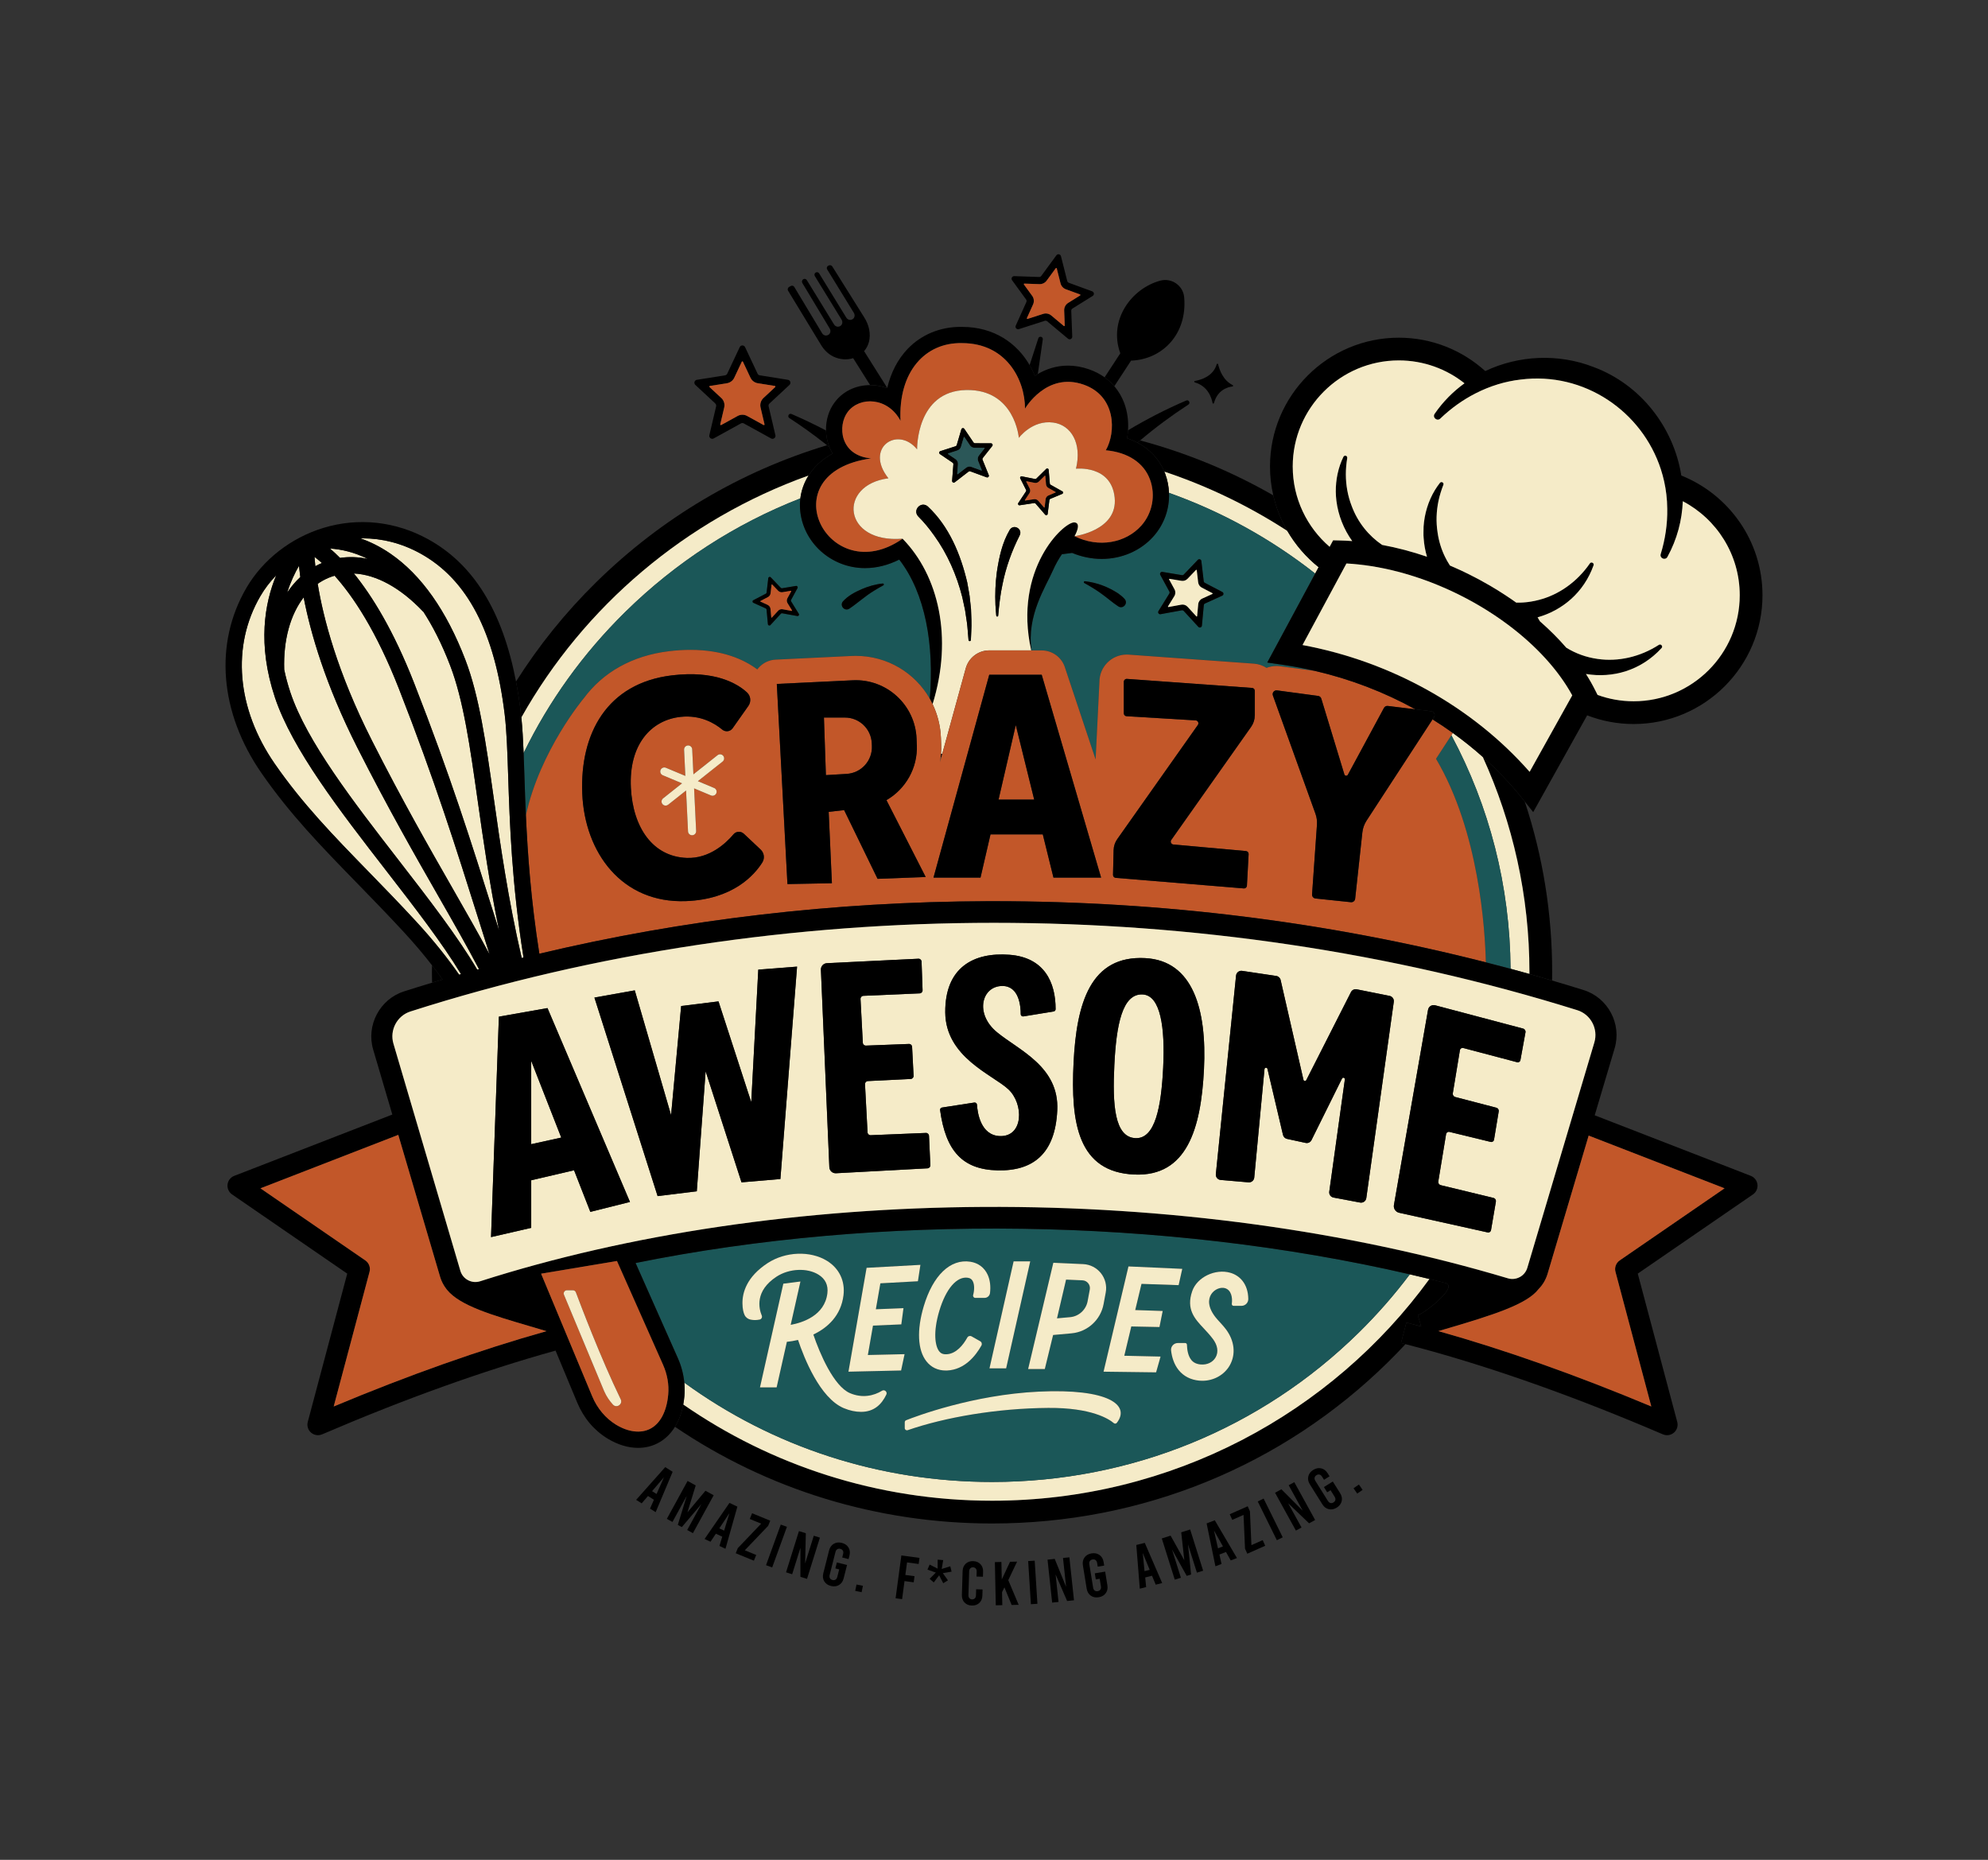 <?xml version="1.0" encoding="UTF-8"?>
<svg id="Layer_1" data-name="Layer 1" xmlns="http://www.w3.org/2000/svg" viewBox="0 0 1223.92 1145">
  <rect x="0" y="0" width="1223.92" height="1145" fill="#333333" stroke="none"/>
  <defs>
    <style>
      .cls-1 {
        fill: #f5ebc8;
      }

      .cls-2 {
        fill: #2b5758;
      }

      .cls-3 {
        fill: none;
      }

      .cls-4 {
        fill: #1b5758;
      }

      .cls-5 {
        fill: #c25729;
      }
    </style>
  </defs>
  <polygon class="cls-3" points="445.81 942.32 449.07 931.55 442.85 940.93 445.81 942.32"/>
  <polygon class="cls-3" points="704.64 967.26 707.81 966.47 703.53 956.06 704.64 967.26"/>
  <polygon class="cls-3" points="404.21 919.76 408.76 909.47 401.44 918.01 404.21 919.76"/>
  <polygon class="cls-3" points="874.99 816.62 874.99 816.62 874.98 816.62 874.99 816.62"/>
  <polygon class="cls-3" points="749.86 953.22 752.91 952.05 747.39 942.24 749.86 953.22"/>
  <path d="M865.86,814.21l9.13,2.41s0,0,0,0l-2.11-6.91c4.05-1.24,25.47-17.7,16.95-19.88-3.25-.83-6.52-1.64-9.79-2.44-60.06,82.59-158.38,136.53-269.28,136.53-70.71,0-136.3-21.94-190.13-59.24-.98,5.25-2.7,9.86-5.08,13.72,57.01,38.69,124.48,59.52,195.21,59.52,92.09,0,178.67-35.28,243.8-99.35,3.67-3.61,7.24-7.3,10.73-11.05l-2.75-.73,3.32-12.57Z"/>
  <path d="M320.98,441.71c38.46-68.44,101.24-121.88,176.81-148.97,3.23-5.11,8.07-9.84,14.85-13.54-.66-1.05-1.25-2.16-1.76-3.32-.09-.2-.16-.41-.25-.62-.49-.39-.98-.77-1.47-1.16-53.13,16.04-101.8,44.7-142.22,84.45-18.9,18.59-35.35,39.02-49.26,61.05,1.18,6.14,2.17,12.57,2.97,19.3.11.91.21,1.85.31,2.81Z"/>
  <path d="M265.97,594.28c-.02,1.43-.05,2.85-.05,4.28,0,2.14.04,4.28.08,6.41,2.16-.65,4.32-1.31,6.49-1.95-2-2.8-4.17-5.72-6.52-8.75Z"/>
  <path d="M912.87,466c18.45,40.51,28.73,85.38,28.73,132.56,0,.35-.01.7-.01,1.05,4.66,1.31,9.31,2.65,13.95,4.02.02-1.69.06-3.38.06-5.07,0-36.07-5.68-71.29-16.86-105.06l-1.33-1.67c-7.39-9.25-15.62-17.88-24.54-25.83Z"/>
  <path d="M716.83,290.36c26.96,9,52.36,21.34,75.71,36.5-3.91-6.75-6.86-14.12-8.66-21.92-25.72-14.74-53.22-26.09-81.93-33.79-.55.46-1.1.92-1.64,1.39,7.6,4.02,13.3,10.1,16.51,17.82Z"/>
  <path d="M409.56,903.23l-17.92,20.15,3.41,2.15,3.88-4.52,3.66,2.31-2.4,5.45,3.47,2.19,10.46-24.85-4.56-2.88ZM404.21,919.76l-2.76-1.74,7.32-8.55-4.56,10.29Z"/>
  <polygon points="434.32 917.78 423.22 931.07 428.32 914.49 423.32 911.75 410.54 935.08 414 936.98 422.77 920.99 417.3 938.79 419.77 940.14 431.83 925.95 423.07 941.95 426.6 943.88 439.38 920.55 434.32 917.78"/>
  <path d="M449.09,925.26l-15.31,22.2,3.65,1.71,3.3-4.96,3.92,1.84-1.72,5.7,3.71,1.75,7.33-25.95-4.88-2.3ZM445.81,942.32l-2.96-1.39,6.22-9.38-3.26,10.77Z"/>
  <polygon points="472.92 939.38 474.21 936.21 463.03 931.63 461.59 935.15 468.62 938.03 454.24 953.09 452.95 956.25 464.13 960.83 465.57 957.31 458.54 954.43 472.92 939.38"/>
  <rect x="464.74" y="949.8" width="26.6" height="4.03" transform="translate(-579.74 1076.57) rotate(-70.06)"/>
  <polygon points="495.68 962.51 496.11 943.93 491.87 942.61 483.93 968 487.7 969.18 492.78 952.93 492.78 970.76 496.84 972.03 504.78 946.64 501.01 945.46 495.68 962.51"/>
  <path d="M518.26,949.86c-1.87-.47-3.52-.28-4.96.57-1.44.85-2.4,2.21-2.87,4.08l-3.56,14.07c-.47,1.87-.27,3.52.59,4.95.87,1.43,2.23,2.39,4.1,2.86,1.87.47,3.52.28,4.96-.57,1.44-.85,2.4-2.21,2.87-4.08l2.09-8.25-6.26-1.58-.93,3.68,2.36.6-1.15,4.57c-.2.81-.57,1.38-1.1,1.72s-1.16.41-1.9.23c-.74-.19-1.26-.55-1.56-1.1-.31-.55-.36-1.23-.15-2.04l3.56-14.07c.2-.81.57-1.38,1.1-1.72.53-.34,1.16-.41,1.9-.23.74.19,1.26.55,1.56,1.1.31.55.36,1.23.15,2.04l-.55,2.17,3.91.99.55-2.17c.47-1.87.27-3.52-.59-4.95-.87-1.43-2.23-2.39-4.1-2.86Z"/>
  <rect x="526.91" y="975.92" width="3.99" height="4.03" transform="translate(-535.93 1297.65) rotate(-78.31)"/>
  <polygon points="551.38 983.96 555.38 984.5 556.87 973.39 562.52 974.15 563.03 970.38 557.38 969.62 558.42 961.9 565.57 962.86 566.08 959.1 554.93 957.6 551.38 983.96"/>
  <polygon points="585.05 964.27 579.76 965.93 580.67 960.48 577.27 960.19 577.26 965.72 572.33 963.22 571 966.35 576.15 968.15 572.32 971.99 574.88 974.22 578.18 969.84 580.71 974.7 583.61 972.92 580.46 968.51 585.84 967.58 585.05 964.27"/>
  <path d="M599.14,961.1c-1.87-.06-3.41.48-4.61,1.61-1.2,1.13-1.83,2.63-1.89,4.5l-.45,14.74c-.06,1.87.48,3.41,1.61,4.61,1.13,1.2,2.63,1.83,4.5,1.89s3.41-.48,4.61-1.61,1.83-2.63,1.89-4.5l.12-3.8-3.95-.12-.12,3.8c-.02.76-.26,1.36-.7,1.8s-1.01.65-1.69.63c-.68-.02-1.23-.27-1.65-.74-.42-.47-.61-1.08-.59-1.84l.45-14.74c.02-.76.26-1.36.7-1.8.44-.44,1.01-.65,1.69-.63.68.02,1.23.27,1.65.74.42.47.61,1.08.59,1.84l-.1,3.11,3.95.12.1-3.11c.06-1.87-.48-3.41-1.61-4.61s-2.63-1.83-4.5-1.89Z"/>
  <polygon points="626.17 961.41 621.84 961.5 616.75 972.4 616.52 961.61 612.5 961.7 613.05 988.29 617.08 988.21 616.91 980.19 618.37 977.24 622.82 988.09 627.15 988 620.75 972.81 626.17 961.41"/>
  <rect x="633.9" y="960.86" width="4.03" height="26.6" transform="translate(-60.31 42.15) rotate(-3.62)"/>
  <polygon points="654.44 959.17 656.35 976.93 649.34 959.72 644.92 960.19 647.76 986.64 651.69 986.22 649.88 969.29 656.98 985.65 661.21 985.2 658.37 958.75 654.44 959.17"/>
  <path d="M680.4,967.56l-6.38,1.04.61,3.75,2.4-.39.76,4.65c.13.83.03,1.5-.33,2.02s-.9.84-1.65.96-1.38,0-1.87-.39c-.5-.38-.81-.98-.95-1.81l-2.33-14.33c-.13-.83-.03-1.5.33-2.02.35-.52.9-.84,1.65-.96s1.37,0,1.87.39c.5.38.81.98.95,1.81l.36,2.21,3.98-.65-.36-2.21c-.31-1.9-1.15-3.34-2.51-4.31-1.37-.97-3-1.3-4.9-.99s-3.34,1.14-4.33,2.5c-.99,1.35-1.32,2.98-1.01,4.88l2.33,14.33c.31,1.9,1.15,3.34,2.51,4.31,1.36.97,3,1.3,4.9.99s3.34-1.14,4.33-2.5c.99-1.35,1.32-2.98,1.01-4.88l-1.37-8.4Z"/>
  <path d="M699.57,951.17l2.15,26.88,3.91-.97-.58-5.93,4.2-1.05,2.27,5.5,3.98-.99-10.71-24.75-5.24,1.3ZM704.64,967.26l-1.11-11.2,4.28,10.41-3.17.79Z"/>
  <polygon points="727.22 943.36 729.13 960.56 720.69 945.41 715.26 947.13 723.25 972.5 727.02 971.31 721.54 953.91 730.61 970.18 733.29 969.33 731.4 950.81 736.88 968.2 740.72 966.99 732.73 941.62 727.22 943.36"/>
  <path d="M742.86,937.87l5.42,26.41,3.76-1.44-1.3-5.81,4.04-1.55,2.93,5.19,3.83-1.47-13.65-23.25-5.04,1.93ZM749.86,953.22l-2.47-10.98,5.52,9.81-3.05,1.17Z"/>
  <polygon points="770.44 951.25 769.53 930.45 768.15 927.33 757.1 932.23 758.64 935.7 765.59 932.62 766.5 953.42 767.89 956.54 778.93 951.64 777.39 948.17 770.44 951.25"/>
  <rect x="780.03" y="922.07" width="4.03" height="26.6" transform="translate(-333.07 442.39) rotate(-26.25)"/>
  <polygon points="793.38 914.38 802 930.03 788.89 916.86 784.99 919 797.83 942.3 801.29 940.4 793.07 925.48 805.95 937.83 809.67 935.78 796.84 912.48 793.38 914.38"/>
  <path d="M820.55,912.07l-5.48,3.43,2.02,3.22,2.06-1.29,2.5,3.99c.44.71.6,1.37.48,1.99-.12.62-.51,1.12-1.15,1.53-.64.4-1.27.53-1.88.37-.61-.16-1.13-.59-1.58-1.3l-7.7-12.3c-.44-.71-.6-1.37-.48-1.99.12-.61.51-1.12,1.15-1.53.64-.4,1.27-.53,1.88-.37.61.16,1.13.59,1.58,1.3l1.19,1.9,3.41-2.14-1.19-1.9c-1.02-1.63-2.35-2.63-3.98-3-1.63-.37-3.27-.04-4.9.98s-2.64,2.35-3.02,3.98c-.38,1.63-.07,3.26.96,4.89l7.7,12.3c1.02,1.63,2.35,2.63,3.98,3,1.63.37,3.27.04,4.9-.98s2.64-2.35,3.02-3.98c.38-1.63.07-3.26-.96-4.89l-4.52-7.21Z"/>
  <rect x="834.09" y="914.71" width="4.03" height="3.99" transform="translate(-372.48 636.09) rotate(-34.56)"/>
  <path class="cls-1" d="M811.81,349.2c-7.73-6.17-14.28-13.75-19.27-22.34-23.35-15.16-48.75-27.51-75.71-36.5.19.45.38.91.55,1.37,1.41,3.82,2.16,7.77,2.32,11.7,32.37,11.52,62.72,28.23,90,49.68l2.11-3.91Z"/>
  <path class="cls-1" d="M492.73,306.83c.59-4.71,2.2-9.55,5.06-14.08-75.57,27.08-138.36,80.53-176.81,148.97.66,6.46,1.06,13.79,1.39,21.89,15.44-31.82,36.45-61.17,62.55-86.84,31.27-30.76,67.9-54.34,107.81-69.93Z"/>
  <path class="cls-1" d="M880.03,787.38c-4-.98-8.02-1.93-12.05-2.86-9.46,12.59-19.93,24.57-31.39,35.84-60.31,59.33-140.51,92-225.83,92-69.13,0-134.9-21.46-189.45-61.15.26,2.73.28,5.47.05,8.17-.16,1.83-.41,3.59-.72,5.29,53.83,37.3,119.42,59.24,190.13,59.24,110.9,0,209.22-53.94,269.28-136.53Z"/>
  <path class="cls-1" d="M912.87,466c-5.86-5.22-12.01-10.15-18.44-14.76l-.9,1.38c23.5,43.86,36.1,92.88,36.45,143.8,3.87,1.05,7.74,2.11,11.61,3.19,0-.35.01-.7.01-1.05,0-47.19-10.28-92.05-28.73-132.56Z"/>
  <path class="cls-4" d="M884.08,467.12c26.55,44.86,30.21,105.32,30.67,125.31,5.09,1.3,10.16,2.62,15.23,3.99-.34-50.92-12.95-99.94-36.45-143.8l-9.45,14.5Z"/>
  <path class="cls-4" d="M669.58,801.12l1.34-7.2c.26-1.39-.08-2.77-.96-3.88-.88-1.1-2.14-1.75-3.56-1.81l-10.07-.44-5.58,23.84,8.08-.73c5.34-.49,9.76-4.51,10.75-9.78Z"/>
  <path class="cls-4" d="M836.59,820.36c11.46-11.27,21.93-23.26,31.39-35.84-151.91-35.12-326.23-37.4-476.67-6.98l26.05,58.65c2.15,4.83,3.46,9.92,3.94,15.02,54.55,39.7,120.32,61.15,189.45,61.15,85.32,0,165.53-32.67,225.83-92ZM730.75,827.89c.06,2.8.62,6.79,2.68,9.34,1.33,1.64,3.22,2.55,5.77,2.78,3.98.36,7.5-1.34,9.24-4.45,1.82-3.26,1.2-7.34-1.69-11.2-1.92-2.55-3.86-4.63-5.74-6.63-5.38-5.73-10.93-11.65-7.01-22.89,2.99-8.57,14.17-13.95,23.45-11.28,5.68,1.63,10.92,6.68,11.07,16.1.04,2.34-1.85,4.26-4.18,4.26h-4.89c-.67,0-1.18-.59-1.09-1.25.51-3.8-.28-8.43-4.15-9.62-5.27-1.62-15.45,5.61-5.9,17.84,1.77,2.27,4.2,4.48,6.45,7.47,5.29,7.06,6.19,15.31,2.42,22.08-3.34,5.97-9.86,9.62-16.97,9.62-.63,0-1.27-.03-1.91-.09-5.25-.48-9.63-2.73-12.67-6.5-2.99-3.72-4.2-8.27-4.65-12.03-.29-2.47,1.67-4.63,4.16-4.63h4.52c.6,0,1.09.48,1.1,1.08ZM727.87,781.16l-2.24,10.04-22.86-.79-3.86,16.12,16.91.57-2,9.88-17.33-.36-4.32,18.03,22.33.51-2.75,9.71-32.36-.41,15.35-64.8,33.12,1.49ZM666.84,778.24c4.29.19,8.28,2.23,10.95,5.59s3.75,7.7,2.96,11.92l-1.34,7.2c-1.81,9.66-9.9,17.02-19.68,17.91l-11.38,1.03-5.11,20.94h-10.27l15.51-65.4,18.36.81ZM624.03,776.55h10.24l-14.83,65.86h-10.26l14.85-65.86ZM597.38,776.77c4.9.76,8.7,3.63,10.72,8.09,1.46,3.22,1.9,7.19,1.4,11.22-.21,1.68-1.62,2.95-3.31,2.95h-5.78c-.91,0-1.54-.87-1.3-1.75.83-3.05.85-6.18-.11-8.29-.63-1.4-1.57-2.09-3.14-2.34-6.78-1.04-13.51,6.78-17.58,20.43-3.97,13.33-2.52,21.7-.07,24.83.73.92,1.89,1.96,4.5,1.84,6.1-.3,10.39-5.91,12.81-10.29.52-.94,1.71-1.26,2.65-.73l5.31,3c.94.53,1.26,1.72.73,2.66-3.57,6.36-10.31,14.83-21.02,15.35-.31.01-.62.02-.92.02-4.9,0-9.01-1.95-11.94-5.68-5.4-6.89-6-19.23-1.64-33.86,5.68-19.09,16.41-29.35,28.69-27.45ZM545.69,858.58c-2.87,6.03-7.58,10.64-15.54,10.64-3.3,0-6.87-.69-10.69-2.3-14.71-6.2-24.47-31.06-28.14-41.99-2.46.6-4.79.97-6.86,1.17l-6.31,28.05h-10.26l14.37-63.85,10.55-1.34-6,26.69c7.33-1.35,20.9-5.7,22.57-19.39.61-5-1.22-8.88-5.45-11.51-7-4.36-18.11-3.83-25.85,1.24-13.43,8.79-10.89,19.58-9.08,23.93.45,1.07-.21,2.26-1.35,2.49-1.86.38-3.7.39-5.51.03-1.6-.32-2.99-1.32-3.7-2.79-.67-1.39-1.31-3.63-1.34-7.3-.05-6.61,2.6-16.27,15.51-24.72,10.95-7.17,26.35-7.74,36.61-1.36,7.49,4.66,11.17,12.39,10.09,21.21-1.52,12.44-9.7,19.92-18.55,24.13,3.86,11.45,12.53,31.86,22.59,36.1,7.63,3.22,14.54,1.62,19.67-1.49,1.58-.96,3.48.7,2.68,2.37ZM554.77,843.74l-32.42.73,11.17-63.94,33.14-1.83-1.54,10.1-23.12,1.28-2.79,15.96,17.01-.68-1.34,9.99-17.44.75-3.16,18.09,22.61-.51-2.14,10.05ZM557.02,879.22v-3.62c0-.55.33-1.05.85-1.25,5.84-2.31,41.13-15.68,81.67-17.6,42.99-2.04,56.54,8.33,48.05,19.21-.45.57-1.29.66-1.84.19-2.97-2.53-13.67-9.58-40.39-9.38-31.71.24-63.53,5.77-86.54,13.72-.88.3-1.79-.34-1.79-1.27Z"/>
  <path class="cls-4" d="M359.29,430.03c11.83-16.08,29.83-26.41,52.63-29.15,4.52-.54,8.94-.82,13.16-.82,20.01,0,33.06,5.99,41.14,12.03.28-.38.58-.74.89-1.09,2.68-2.96,6.42-4.73,10.41-4.93l46.8-2.25c.85-.04,1.71-.06,2.55-.06,19.52,0,36.53,10.56,45.57,26.4,2.72-32.94-2.57-64.68-18.81-85.66-6.93,3.48-14,5.24-21.1,5.24-21,0-38.56-16-39.97-36.42-.15-2.11-.09-4.29.19-6.5-39.91,15.59-76.54,39.17-107.81,69.93-26.1,25.68-47.11,55.02-62.55,86.84.18,4.53.34,9.3.5,14.3.24,7.33.51,15.32.89,23.93,8.78-39.97,35.51-71.83,35.51-71.83v.03ZM519,370.2c3.14-3.46,7.25-5.61,11.45-7.46,4.14-1.79,8.55-3.07,13.04-3.51.63-.09.92.83.36,1.12-1.93,1.07-3.82,2.1-5.63,3.26-5.42,3.21-10.16,7.66-15.33,11.12-2.96,1.87-6.17-1.93-3.89-4.53ZM463.8,369.52l7.69-4.01c.26-.14.44-.4.48-.69l1.04-8.86c.09-.75,1.02-1.07,1.54-.52l6.17,6.45c.21.21.5.31.8.27l8.56-1.43c.74-.12,1.3.66.94,1.32l-3.97,7.29c-.15.28-.14.63.03.9l4.74,7.67c.41.66-.16,1.5-.93,1.36l-9.32-1.7c-.3-.06-.61.05-.82.28l-6.41,6.97c-.53.57-1.48.25-1.56-.53l-.83-8.98c-.03-.32-.23-.6-.52-.74l-7.56-3.43c-.68-.31-.71-1.27-.04-1.61Z"/>
  <path class="cls-4" d="M578.67,469.31l.79-2.88-.29-.83c-.13,1.24-.29,2.48-.5,3.71Z"/>
  <path class="cls-4" d="M655.73,411.19l18.79,56.33,2.35-47.78c0-9.26,7.53-16.79,16.79-16.79.4,0,.8.01,1.21.04l77.08,5.56c2.85.21,5.5,1.14,7.78,2.59,1.94-.74,4.03-1.14,6.16-1.14.77,0,1.55.05,2.32.16l21.4,2.87c-6.44-1.49-12.95-2.74-19.53-3.7l-9.9-1.44,29.52-54.79c-27.28-21.45-57.63-38.16-90-49.68.4,9.74-2.94,19.4-9.65,26.89-7.85,8.76-19.42,13.78-31.77,13.78-6.15,0-12.39-1.28-18.23-3.7l-6.29.81c-1.91,2.77-3.85,6.12-5.59,10.08-4.31,9.82-16.32,27.87-13.09,49.12h6.25c6.66,0,12.52,4.39,14.4,10.79ZM713.21,376.22l6.66-10.77c.24-.39.25-.87.04-1.27l-5.58-10.25c-.5-.92.28-2.02,1.32-1.85l12.02,2.01c.41.07.83-.07,1.12-.37l8.66-9.06c.74-.77,2.04-.34,2.17.73l1.46,12.45c.05.41.3.78.67.97l10.8,5.64c.93.49.9,1.83-.06,2.27l-10.62,4.82c-.41.19-.69.58-.74,1.03l-1.17,12.61c-.1,1.09-1.45,1.54-2.19.74l-9.01-9.8c-.29-.32-.73-.47-1.16-.39l-13.09,2.39c-1.08.2-1.88-.98-1.3-1.91ZM667.93,357.83c7.3.78,14.42,3.51,20.54,7.54,1.45,1.05,2.7,2.03,3.95,3.43,2.35,2.73-1.13,6.51-4.04,4.44-3.38-2.19-6.58-5.08-9.91-7.46-3.45-2.54-7.07-4.76-10.87-6.81-.59-.27-.31-1.23.33-1.13Z"/>
  <path d="M508.53,265.02c-6.95-3.65-14.04-7.04-21.25-10.15-1.61-.67-2.76,1.61-1.3,2.52,7.45,4.81,14.71,10.07,21.69,15.54.51.39,1.01.79,1.51,1.18.49.39.98.77,1.47,1.16-1.34-3.25-2.04-6.75-2.12-10.25Z"/>
  <path d="M693.89,269.77c2.27.77,4.41,1.7,6.42,2.76.54-.47,1.09-.92,1.64-1.39,9.4-7.97,19.36-15.33,29.66-22.05,1.48-.92.29-3.18-1.3-2.52-12.36,5.31-24.3,11.44-35.86,18.34-.1,1.63-.29,3.25-.57,4.85Z"/>
  <path d="M546.23,238.8l-14.24-22.62c2.79-3.23,4.2-7.84,3.1-13.42-.52-2.62-1.6-5.1-3.02-7.37l-19.64-31.32c-.48-.77-1.48-1.03-2.27-.6l-.33.18c-.79.43-1.06,1.43-.59,2.19l16.46,26.8c.77,1.26.53,2.96-.68,3.81-.49.34-1.04.5-1.58.5-.92,0-1.83-.47-2.35-1.31l-16.78-27.32c-.44-.71-1.35-.95-2.08-.56-.79.43-1.06,1.43-.59,2.19l16.51,26.88c.77,1.26.53,2.96-.68,3.81-.49.34-1.04.5-1.58.5-.92,0-1.83-.47-2.35-1.31l-16.83-27.4c-.44-.71-1.35-.95-2.08-.56-.86.47-1.15,1.55-.65,2.39l16.85,28.02c.76,1.26.5,2.95-.7,3.79-.48.34-1.04.5-1.58.5-.93,0-1.84-.48-2.36-1.33l-17.2-28.61c-.43-.72-1.35-.97-2.09-.57l-1.03.56c-.86.47-1.16,1.56-.65,2.4l20.36,33.5c1.84,3.02,4.43,5.56,7.63,7.06,4.03,1.9,8.32,2.09,12.05.92l10.41,16.53c3.66,0,7.19.66,10.49,1.89.01-.06.03-.11.05-.17Z"/>
  <path d="M686.04,237.77l10.3-15.75c19.31-.69,34.73-16.38,32.7-39.05-.65-7.2-7.76-12.06-14.74-10.18-17.5,4.71-32.1,24.05-24.58,44.73l-9.66,14.77c2.23,1.6,4.23,3.42,5.98,5.47Z"/>
  <path d="M735.57,235.41c7.82,2.26,10.22,8.88,10.95,12.72.09.47.75.47.87.01,2.13-7.96,8.22-9.81,11.4-10.22.43-.06.53-.65.14-.84-5.91-2.85-8.19-9.4-9-12.84-.11-.45-.73-.45-.86,0-2.11,7.34-9.45,9.61-13.48,10.3-.47.08-.49.73-.03.86Z"/>
  <path d="M638.94,230.22l3.06-21.29c.24-1.71-2.23-2.26-2.76-.63,0,.01-2.39,7.36-5.35,16.48,1.23,2.12,2.3,4.32,3.22,6.58.59-.39,1.2-.77,1.83-1.13Z"/>
  <path d="M579.17,465.6l.29.83.67-2.43-.81.09c-.04.51-.09,1.01-.14,1.51Z"/>
  <path d="M510.64,275.27c.08.21.16.42.25.62.51,1.16,1.1,2.27,1.76,3.32-6.79,3.7-11.62,8.42-14.85,13.54-2.87,4.53-4.47,9.37-5.06,14.08-.28,2.21-.33,4.39-.19,6.5,1.41,20.42,18.97,36.42,39.97,36.42,7.1,0,14.17-1.76,21.1-5.24,16.24,20.98,21.54,52.71,18.81,85.66.62,1.09,1.19,2.2,1.73,3.33,12.74-41.11,3.59-79.3-18.49-101.84-45.74,32-82.88-40.62-19.35-49.44-19.5-1.76-20.68-20.38-14.43-28.58,7.37-9.8,24.84-9.1,32.52,5.46-1.44-30.18,15.12-48.38,37.88-47.85,27.24,0,38.76,22.53,38.76,40.35,0,0,13.15-22.85,36.11-14.79,20.05,7.04,19.98,29.35,13.63,40.41,13.63,1.26,23.4,7.68,27.2,17.98,3.57,9.7,1.5,20.76-5.39,28.46-9.49,10.58-26.11,13.83-41.04,6.47,0,0,4.75-8.18-.09-8.5-6.46-.43-37.8,28.7-26.6,78.79h.21c-3.23-21.25,8.78-39.29,13.09-49.12,1.74-3.96,3.68-7.31,5.59-10.08l6.29-.81c5.84,2.42,12.08,3.7,18.23,3.7,12.34,0,23.92-5.02,31.77-13.78,6.71-7.49,10.05-17.15,9.65-26.89-.16-3.93-.91-7.88-2.32-11.7-.17-.47-.36-.92-.55-1.37-3.21-7.72-8.92-13.8-16.51-17.82-2.01-1.07-4.15-1.99-6.42-2.76.29-1.6.47-3.22.57-4.85.37-5.71-.38-11.5-2.31-16.71-1.46-3.93-3.52-7.42-6.11-10.45-1.75-2.05-3.75-3.87-5.98-5.47-2.83-2.03-6.03-3.69-9.58-4.93-4.32-1.52-8.68-2.29-12.96-2.29-7.3,0-13.5,2.18-18.58,5.15-.63.37-1.24.74-1.83,1.13-.92-2.26-1.99-4.46-3.22-6.58-7.79-13.46-21.82-23.5-41.48-23.54-.36,0-.72-.01-1.08-.01-12.65,0-24.23,4.83-32.6,13.61-6.02,6.31-10.25,14.51-12.51,23.96-.01.06-.03.11-.05.17-3.3-1.24-6.84-1.89-10.49-1.89-.01,0-.02,0-.04,0-8.78,0-16.71,3.84-21.71,10.49-3.7,4.85-5.55,11.15-5.41,17.45.08,3.5.78,6.99,2.12,10.25Z"/>
  <path class="cls-5" d="M546.97,294.47c-15-18.88,5.77-32.47,17.65-17.82,0,0-.68-35.98,30.28-36.53,29.96-.53,32.37,29.45,32.37,29.45,0,0,8.22-11.16,21.15-9.42,11.12,1.5,17.82,12.88,14.03,28.41,0,0,21.79-2.47,23.82,17.82,2.03,20.29-24.71,23.74-24.71,23.74,14.94,7.36,31.56,4.11,41.04-6.47,6.9-7.7,8.97-18.76,5.39-28.46-3.8-10.3-13.57-16.72-27.2-17.98,6.35-11.06,6.42-33.38-13.63-40.41-22.96-8.06-36.11,14.79-36.11,14.79,0-17.82-11.53-40.35-38.76-40.35-22.76-.53-39.32,17.68-37.88,47.85-7.68-14.56-25.15-15.26-32.52-5.46-6.25,8.2-5.07,26.82,14.43,28.58-63.53,8.82-26.38,81.44,19.35,49.44-36.94,3.06-40.12-33.12-8.71-37.18Z"/>
  <path class="cls-1" d="M579.43,458.1c.08,2.01.03,4.01-.12,5.98l.81-.09,14.45-52.57c1.79-6.51,7.71-11.02,14.46-11.02h25.83c-11.2-50.08,20.14-79.21,26.6-78.79,4.84.32.09,8.5.09,8.5,0,0,26.74-3.44,24.71-23.74-2.03-20.29-23.82-17.82-23.82-17.82,3.79-15.53-2.91-26.91-14.03-28.41-12.93-1.74-21.15,9.42-21.15,9.42,0,0-2.41-29.98-32.37-29.45-30.95.55-30.28,36.53-30.28,36.53-11.87-14.65-32.65-1.06-17.65,17.82-31.41,4.06-28.24,40.24,8.71,37.18,22.08,22.54,31.23,60.74,18.49,101.84,3.01,6.29,4.82,13.28,5.11,20.7l.15,3.91ZM627.68,329.77c-4.76,9.41-8.38,19.43-10.46,29.8-.65,3.03-1.26,6.55-1.64,9.63-.47,3.14-.74,6.63-1.04,9.79-.02.34-.32.61-.66.57-.29-.03-.51-.27-.54-.55-.18-2.2-.38-4.42-.49-6.64-.29-6.67-.03-13.45.85-20.08,1.34-9,3.26-18.26,8-26.18,2.53-3.8,8.19-.33,5.97,3.66ZM643.49,316.88l-5.96-6.89c-.19-.22-.49-.33-.78-.29l-9.01,1.36c-.74.11-1.26-.71-.85-1.33l4.78-7.23c.17-.26.19-.59.05-.87l-3.6-7.13c-.32-.64.23-1.38.94-1.24l8.18,1.63c.28.06.57-.03.77-.23l6.12-6.01c.52-.51,1.4-.19,1.47.54l.74,8.55c.02.28.19.54.44.68l7.27,4.08c.63.35.57,1.27-.09,1.55l-7.37,3.07c-.29.12-.49.38-.52.69l-1.07,8.6c-.09.74-1.02,1.03-1.51.46ZM586.51,284.86l-7.82-5.3c-.71-.48-.55-1.56.26-1.82l9.39-3.02c.32-.1.57-.36.67-.68l2.86-9.73c.24-.83,1.34-1,1.83-.28l5.68,8.41c.19.28.5.45.84.45l9.87.04c.85,0,1.33.99.8,1.65l-5.85,7.42c-.23.29-.28.68-.14,1.02l3.85,9.5c.33.82-.47,1.65-1.3,1.34l-10.12-3.7c-.33-.12-.7-.06-.98.15l-8.53,6.59c-.7.54-1.71,0-1.64-.89l.79-10.22c.03-.37-.14-.72-.45-.92ZM575.16,329.73c-2.94-4.19-6.19-8.17-9.81-11.78-3.7-3.9,1.62-9.63,5.79-6.23,13.18,12.23,20.33,29.68,24.35,46.85.45,2.63,1.02,5.54,1.43,8.15.18,1.74.71,6.49.89,8.19.17,4.18.44,9.48.16,13.66,0,0-.23,5.43-.23,5.43-.05.89-1.42.94-1.46-.02-.32-3.15-.55-7.61-.97-10.69-.28-1.82-.94-6.17-1.19-7.92-.35-1.6-1.32-6.12-1.68-7.79-3.43-13.52-9.11-26.58-17.27-37.87Z"/>
  <path d="M594.11,375.39c.25,1.74.91,6.1,1.19,7.92.42,3.07.65,7.54.97,10.69.04.96,1.4.91,1.46.02,0,0,.23-5.43.23-5.43.28-4.17.01-9.48-.16-13.66-.18-1.7-.7-6.45-.89-8.19-.4-2.61-.98-5.53-1.43-8.15-4.01-17.18-11.17-34.62-24.35-46.85-4.17-3.41-9.49,2.33-5.79,6.23,3.62,3.6,6.87,7.59,9.81,11.78,8.16,11.29,13.84,24.35,17.27,37.87.36,1.67,1.34,6.19,1.68,7.79Z"/>
  <path d="M621.71,326.12c-4.74,7.93-6.66,17.18-8,26.18-.87,6.62-1.14,13.41-.85,20.08.11,2.22.31,4.43.49,6.64.02.28.24.52.54.55.34.04.64-.23.66-.57.3-3.16.57-6.65,1.04-9.79.37-3.08.98-6.6,1.64-9.63,2.08-10.38,5.7-20.4,10.46-29.8,2.22-3.98-3.44-7.46-5.97-3.66Z"/>
  <path d="M646.07,307.82c.04-.31.24-.57.52-.69l7.37-3.07c.66-.28.72-1.2.09-1.55l-7.27-4.08c-.25-.14-.41-.39-.44-.68l-.74-8.55c-.06-.73-.95-1.05-1.47-.54l-6.12,6.01c-.2.2-.49.29-.77.23l-8.18-1.63c-.71-.14-1.26.59-.94,1.24l3.6,7.13c.14.28.12.61-.05.87l-4.78,7.23c-.41.62.11,1.44.85,1.33l9.01-1.36c.29-.04.59.06.78.29l5.96,6.89c.49.57,1.42.28,1.51-.46l1.07-8.6ZM642.79,312.43l-3.59-4.15c-.65-.75-1.63-1.11-2.61-.96l-5.42.82c-.16.02-.28-.15-.19-.29l2.79-4.21c.57-.86.64-1.97.17-2.89l-2.12-4.2c-.07-.14.05-.3.2-.27l4.95.98c.94.19,1.9-.1,2.58-.77l3.68-3.62c.11-.11.31-.04.32.12l.44,5.14c.08.95.63,1.8,1.46,2.26l4.4,2.47c.14.08.13.28-.02.34l-4.34,1.81c-.95.4-1.62,1.28-1.75,2.3l-.62,5.01c-.02.16-.22.22-.33.1Z"/>
  <path class="cls-5" d="M643.74,307.32c.13-1.03.8-1.91,1.75-2.3l4.34-1.81c.14-.06.16-.26.02-.34l-4.4-2.47c-.83-.47-1.38-1.31-1.46-2.26l-.44-5.14c-.01-.16-.21-.23-.32-.12l-3.68,3.62c-.68.67-1.65.96-2.58.77l-4.95-.98c-.15-.03-.28.13-.2.27l2.12,4.2c.47.92.4,2.03-.17,2.89l-2.79,4.21c-.09.14.02.31.19.29l5.42-.82c.98-.15,1.96.22,2.61.96l3.59,4.15c.11.12.31.06.33-.1l.62-5.01Z"/>
  <path d="M586.17,296.01c-.07.88.94,1.43,1.64.89l8.53-6.59c.28-.21.65-.27.98-.15l10.12,3.7c.83.3,1.63-.52,1.3-1.34l-3.85-9.5c-.14-.34-.08-.73.14-1.02l5.85-7.42c.53-.67.05-1.65-.8-1.65l-9.87-.04c-.34,0-.65-.17-.84-.45l-5.68-8.41c-.48-.72-1.58-.55-1.83.28l-2.86,9.73c-.1.32-.35.58-.67.68l-9.39,3.02c-.81.26-.97,1.34-.26,1.82l7.82,5.3c.3.21.47.56.45.92l-.79,10.22ZM588.29,282.67l-4.61-3.12c-.15-.1-.12-.34.06-.4l5.68-1.83c1.07-.35,1.91-1.2,2.22-2.28l1.72-5.85c.05-.18.29-.22.4-.06l3.41,5.06c.63.93,1.68,1.5,2.81,1.5l5.97.02c.19,0,.29.22.17.36l-3.45,4.37c-.76.96-.94,2.25-.48,3.39l2.24,5.54c.07.18-.1.36-.28.29l-6.09-2.22c-1.1-.4-2.33-.21-3.25.5l-5.13,3.97c-.15.12-.37,0-.36-.19l.46-5.96c.09-1.22-.47-2.4-1.49-3.08Z"/>
  <path class="cls-2" d="M589.78,285.76l-.46,5.96c-.01.19.21.31.36.19l5.13-3.97c.93-.72,2.15-.91,3.25-.5l6.09,2.22c.18.07.36-.11.28-.29l-2.24-5.54c-.46-1.13-.27-2.43.48-3.39l3.45-4.37c.12-.15.01-.36-.17-.36l-5.97-.02c-1.13,0-2.18-.57-2.81-1.5l-3.41-5.06c-.11-.16-.35-.12-.4.06l-1.72,5.85c-.32,1.08-1.15,1.94-2.22,2.28l-5.68,1.83c-.18.06-.21.29-.06.4l4.61,3.12c1.01.69,1.58,1.86,1.49,3.08Z"/>
  <path class="cls-5" d="M893.53,452.62l.9-1.38c-4.05-2.91-8.21-5.7-12.46-8.35l-40.63,62.34c-1.42,2.18-2.31,4.67-2.59,7.26l-4.44,40.85c-.14,1.3-1.31,2.24-2.61,2.11l-21.8-2.29c-1.27-.13-2.21-1.25-2.12-2.53l3.02-42.89c.16-2.3-.16-4.61-.94-6.78l-26.19-72.75c-.6-1.68.79-3.4,2.55-3.16l25.29,3.4c.92.12,1.69.77,1.96,1.66l14.21,46.67c.3.99,1.64,1.12,2.14.21l22.21-41.12c.47-.86,1.41-1.35,2.38-1.23l17,2.08c-19.17-10.59-40.02-18.62-61.8-23.66l-21.4-2.87c-.77-.1-1.55-.16-2.32-.16-2.13,0-4.22.4-6.16,1.14-2.28-1.46-4.92-2.39-7.78-2.59l-77.08-5.56c-.41-.03-.81-.04-1.21-.04-9.26,0-16.79,7.53-16.79,16.79l-2.35,47.78-18.79-56.33c-1.87-6.39-7.73-10.79-14.4-10.79h-32.29c-6.75,0-12.67,4.51-14.46,11.02l-14.45,52.57-.67,2.43-.79,2.88c.22-1.22.37-2.46.5-3.71.05-.5.11-1.01.14-1.51.15-1.98.2-3.97.12-5.98l-.15-3.91c-.29-7.42-2.1-14.41-5.11-20.7-.54-1.13-1.12-2.25-1.73-3.33-9.03-15.84-26.04-26.4-45.57-26.4-.85,0-1.7.02-2.55.06l-46.8,2.25c-3.99.19-7.73,1.96-10.41,4.93-.32.35-.61.72-.89,1.09-8.08-6.03-21.14-12.03-41.14-12.03-4.21,0-8.64.27-13.16.82-22.8,2.73-40.8,13.06-52.63,29.15v-.03s-26.75,31.87-35.52,71.83c1.07,23.84,3.1,52.46,8.29,85.3,88.91-21.17,181.41-32.03,276.05-32.33,1.32,0,2.65,0,3.97,0,103.37,0,204.88,12.65,302.68,37.63-.46-19.99-4.12-80.45-30.67-125.31l9.45-14.5ZM469.31,531c-4.93,7.79-18.07,22.68-47.01,23.77-39.34,1.48-62.35-29.69-63.84-66.31-1.48-36.62,15.02-67.86,55.24-72.68,26.51-3.18,40.19,5.04,46.12,10.45,2.37,2.16,2.76,5.74.92,8.36l-9.68,13.74c-1.49,2.11-4.45,2.49-6.43.83-4.51-3.76-13.29-9.15-25.55-7.83-18.43,1.98-32.01,17.28-30.68,43.63,1.24,24.53,13.47,42.42,34.39,43.21,14,.53,24.15-9.05,28.78-14.54,1.62-1.92,4.53-2.07,6.37-.34l10.33,9.72c2.21,2.08,2.65,5.43,1.03,7.99ZM439.66,485.1c1.27.53,1.87,2,1.34,3.27-.4.96-1.33,1.53-2.31,1.53-.32,0-.65-.06-.96-.19l-10.41-4.36,1.26,26.24c.07,1.38-1,2.55-2.38,2.62-.04,0-.08,0-.12,0-1.33,0-2.43-1.04-2.5-2.38l-1.21-25.16-11.03,8.75c-.46.36-1.01.54-1.55.54-.74,0-1.47-.32-1.96-.95-.86-1.08-.68-2.65.4-3.51l11.67-9.26-11.87-4.97c-1.27-.53-1.87-2-1.34-3.27.53-1.27,2-1.87,3.27-1.34l11.97,5.01-.77-16.13c-.07-1.38,1-2.55,2.38-2.62,1.36-.07,2.55,1,2.62,2.38l.74,15.4,14.86-11.79c1.08-.86,2.65-.68,3.51.4.86,1.08.68,2.65-.4,3.51l-15.22,12.08,10.01,4.19ZM540.26,541.05l-20.59-42.31-9.5,1.1,1.98,43.92-27.37.52-6.55-123.21,46.8-2.25c20.81-1,38.44,15.16,39.25,35.97l.15,3.91c.56,14.31-7,27.16-18.71,33.92l24.15,47.31-29.63,1.13ZM648.57,540.29l-6.57-26.6h-32.19l-6.15,26.6h-28.95l34.33-124.89h32.29l36.56,124.89h-29.32ZM772.53,440.41c0,2.53-.78,4.99-2.24,7.06l-49.16,69.63c-.8,1.13-.07,2.69,1.3,2.82l44.68,4.03c.96.09,1.68.92,1.63,1.88l-1.05,19.44c-.05,1.01-.93,1.77-1.93,1.69l-78.87-6.51c-.94-.08-1.67-.88-1.64-1.83l.37-15.25c.06-2.43.84-4.78,2.24-6.76l49.62-70.28c.81-1.15.05-2.74-1.35-2.82l-42.55-2.57c-.95-.06-1.68-.84-1.68-1.79v-19.4c0-1.04.88-1.86,1.92-1.79l77.08,5.56c.94.07,1.66.85,1.66,1.79v15.11Z"/>
  <polygon class="cls-5" points="614.76 492.29 636.71 492.29 625.37 446.4 614.76 492.29"/>
  <path class="cls-5" d="M520.19,441.76h-12.93l1.21,35.44,12.79-.76c9.05-.54,15.98-8.27,15.53-17.32l-.08-1.64c-.44-8.8-7.7-15.72-16.51-15.72Z"/>
  <path class="cls-1" d="M286.49,406.18c8.59,22.39,12.7,51.43,17.47,85.06,4.15,29.3,8.78,61.93,17.22,98.54.38-.09.75-.19,1.13-.28-7.26-45.65-8.5-83.17-9.43-111.26-.49-15.02-.92-27.99-2.13-38.14-6.08-50.9-23.06-83.4-51.92-99.33-11.76-6.5-23.87-9.34-35.5-9.34-.48,0-.95.02-1.43.03,5.84,2.03,12.09,5.02,18.48,9.42,18.97,13.04,34.49,35.02,46.12,65.32Z"/>
  <path class="cls-1" d="M178.75,426.22c10.1,30.31,38.93,67.53,66.81,103.53,18.43,23.79,36.19,46.74,48.24,67.2.37-.1.74-.2,1.11-.3-7.48-14.24-15.84-28.86-24.98-44.83-14.48-25.3-30.89-53.98-49.88-91.43-19.76-38.98-28.89-70.79-33.1-92.6-8.2,10.64-12.58,26.28-11.97,44.46.92,4.48,2.16,9.13,3.77,13.97Z"/>
  <path class="cls-1" d="M198.17,346.61c-1.64-1.46-3.16-2.71-4.54-3.75.11,1.65.27,3.57.5,5.72,1.31-.72,2.66-1.37,4.04-1.96Z"/>
  <path class="cls-1" d="M228.96,455.86c18.87,37.23,35.22,65.79,49.64,90.98,8.25,14.41,15.87,27.73,22.81,40.7-2.12-6.68-4.17-13.22-6.2-19.67-14.73-46.78-27.44-87.18-49.56-143.73-14.05-35.92-28.42-57.23-39.66-69.72-1.29.38-2.56.82-3.81,1.35-2.32.98-4.51,2.2-6.57,3.65,3.41,20.89,11.97,54.23,33.36,96.44Z"/>
  <path class="cls-1" d="M260.52,376.43l-.07.06c-13.96-14.72-28.82-22.77-42.57-23.44,11.15,13.73,24.34,34.95,37.06,67.45,22.25,56.87,35.01,97.42,49.79,144.37.84,2.66,1.68,5.34,2.53,8.03-5.99-29.32-9.77-55.93-13.21-80.27-4.68-33.03-8.72-61.55-16.9-82.88-5.14-13.4-10.77-24.36-16.63-33.33Z"/>
  <path class="cls-1" d="M226.37,344.07c-8.6-4.28-16.61-5.94-23.2-6.36,1.9,1.62,3.97,3.53,6.18,5.76,5.55-.82,11.25-.61,17.02.6Z"/>
  <path class="cls-1" d="M184.88,355.27c-.34-2.53-.61-4.83-.82-6.9-2.55,4.37-5.17,9.86-7.25,16.42,2.37-3.56,5.07-6.74,8.06-9.52Z"/>
  <path class="cls-1" d="M282.67,600.06c.39-.11.78-.22,1.17-.33-11.65-19.25-28.62-41.16-46.19-63.86-28.39-36.66-57.75-74.56-68.39-106.49-10.9-32.7-6.31-58.13.79-75.19-3.78,3.92-7.06,8.21-9.72,12.77-17.94,30.73-14.64,69.32,8.82,103.22,17.1,24.71,35.96,44.08,57.79,66.49,9.38,9.63,19.07,19.59,29.3,30.67,11.09,12.01,19.75,23.13,26.44,32.71Z"/>
  <path d="M440.36,248.41c.48.44.68,1.11.53,1.75l-4.17,17.76c-.36,1.53,1.27,2.77,2.65,2.01l16.8-9.26c.55-.3,1.21-.3,1.76,0l16.8,9.26c1.38.76,3.01-.47,2.65-2.01l-4.17-17.76c-.15-.64.05-1.3.53-1.75l12.31-11.45c1.11-1.03.54-2.89-.95-3.13l-17.34-2.76c-.59-.09-1.1-.48-1.36-1.02l-7.69-16.34c-.66-1.39-2.64-1.39-3.29,0l-7.69,16.34c-.26.54-.77.93-1.36,1.02l-17.34,2.76c-1.5.24-2.06,2.1-.95,3.13l12.31,11.45ZM437.04,237.62l10.49-1.67c1.98-.32,3.68-1.59,4.54-3.41l4.62-9.82c.14-.3.57-.3.72,0l4.62,9.82c.85,1.82,2.55,3.09,4.54,3.41l10.49,1.67c.33.05.45.46.21.68l-7.25,6.75c-1.59,1.48-2.27,3.71-1.77,5.83l2.43,10.35c.08.33-.28.6-.58.44l-10.11-5.57c-1.82-1.01-4.03-1.01-5.86,0l-10.11,5.57c-.3.17-.66-.1-.58-.44l2.43-10.35c.5-2.12-.18-4.34-1.77-5.83l-7.25-6.75c-.24-.23-.12-.63.21-.68Z"/>
  <path class="cls-5" d="M444.09,245.04c1.59,1.48,2.27,3.71,1.77,5.83l-2.43,10.35c-.08.33.28.6.58.44l10.11-5.57c1.82-1.01,4.03-1.01,5.86,0l10.11,5.57c.3.17.66-.1.58-.44l-2.43-10.35c-.5-2.12.18-4.34,1.77-5.83l7.25-6.75c.24-.23.12-.63-.21-.68l-10.49-1.67c-1.98-.32-3.68-1.59-4.54-3.41l-4.62-9.82c-.14-.3-.57-.3-.72,0l-4.62,9.82c-.85,1.82-2.55,3.09-4.54,3.41l-10.49,1.67c-.33.05-.45.46-.21.68l7.25,6.75Z"/>
  <path d="M463.85,371.13l7.56,3.43c.29.13.49.41.52.74l.83,8.98c.07.78,1.03,1.1,1.56.53l6.41-6.97c.21-.23.52-.33.82-.28l9.32,1.7c.77.14,1.34-.69.93-1.36l-4.74-7.67c-.17-.27-.18-.62-.03-.9l3.97-7.29c.36-.66-.2-1.44-.94-1.32l-8.56,1.43c-.29.05-.59-.05-.8-.27l-6.17-6.45c-.53-.55-1.45-.24-1.54.52l-1.04,8.86c-.03.3-.21.55-.48.69l-7.69,4.01c-.66.35-.64,1.31.04,1.61ZM468.16,370.03l4.65-2.43c.88-.46,1.47-1.32,1.59-2.31l.62-5.33c.02-.16.22-.23.34-.11l3.71,3.88c.69.72,1.68,1.05,2.66.88l5.17-.86c.16-.03.28.14.2.29l-2.34,4.3c-.51.95-.48,2.09.08,3.01l2.76,4.47c.09.14-.03.33-.2.3l-5.61-1.02c-1.01-.18-2.05.16-2.74.92l-3.86,4.2c-.11.12-.32.05-.34-.11l-.49-5.23c-.1-1.07-.77-2.01-1.75-2.45l-4.46-2.02c-.15-.07-.15-.28,0-.35Z"/>
  <path class="cls-5" d="M472.62,372.4c.98.44,1.65,1.38,1.75,2.45l.49,5.23c.02.17.22.24.34.11l3.86-4.2c.7-.76,1.73-1.1,2.74-.92l5.61,1.02c.17.03.29-.15.2-.3l-2.76-4.47c-.57-.92-.6-2.06-.08-3.01l2.34-4.3c.08-.14-.04-.31-.2-.29l-5.17.86c-.98.16-1.97-.17-2.66-.88l-3.71-3.88c-.11-.12-.32-.05-.34.11l-.62,5.33c-.12.98-.71,1.85-1.59,2.31l-4.65,2.43c-.14.08-.14.28,0,.35l4.46,2.02Z"/>
  <path d="M631.72,184.38c.34.46.4,1.07.16,1.58l-6.53,14.51c-.56,1.25.62,2.58,1.93,2.16l15.92-5.12c.52-.17,1.09-.06,1.5.29l12.83,10.73c1.05.88,2.65.1,2.6-1.28l-.61-15.9c-.02-.57.26-1.11.75-1.41l12.44-7.74c1.12-.7.95-2.38-.29-2.84l-14.38-5.26c-.49-.18-.86-.59-.99-1.1l-3.86-15.27c-.33-1.3-2.02-1.63-2.82-.55l-9.31,12.7c-.31.42-.81.67-1.33.65l-15.3-.53c-1.32-.05-2.12,1.45-1.34,2.52l8.62,11.85ZM630.68,174.59l9.25.32c1.75.06,3.41-.75,4.45-2.16l5.6-7.64c.17-.24.54-.16.61.12l2.32,9.18c.43,1.7,1.67,3.07,3.31,3.67l8.7,3.18c.27.1.31.47.06.62l-7.33,4.56c-1.61,1-2.56,2.79-2.49,4.69l.35,9.26c.01.3-.34.47-.57.28l-7.72-6.46c-1.39-1.16-3.28-1.53-5.01-.98l-9.58,3.08c-.29.09-.54-.2-.42-.47l3.81-8.45c.78-1.73.57-3.75-.55-5.28l-5.08-6.98c-.17-.23,0-.56.29-.55Z"/>
  <path class="cls-5" d="M635.47,182.13c1.12,1.54,1.33,3.55.55,5.28l-3.81,8.45c-.12.27.14.56.42.47l9.58-3.08c1.73-.56,3.62-.19,5.01.98l7.72,6.46c.23.19.58.02.57-.28l-.35-9.26c-.07-1.9.88-3.69,2.49-4.69l7.33-4.56c.24-.15.21-.52-.06-.62l-8.7-3.18c-1.64-.6-2.88-1.98-3.31-3.67l-2.32-9.18c-.07-.28-.44-.36-.61-.12l-5.6,7.64c-1.03,1.41-2.7,2.22-4.45,2.16l-9.25-.32c-.29-.01-.46.32-.29.55l5.08,6.98Z"/>
  <path d="M811.81,349.2l-2.11,3.91-29.52,54.79,9.9,1.44c6.58.96,13.09,2.2,19.53,3.7,21.78,5.05,42.63,13.07,61.8,23.66l9.74,1.19c1.75.21,2.66,2.18,1.7,3.66l-.88,1.34c4.26,2.65,8.41,5.44,12.46,8.35,6.42,4.61,12.58,9.54,18.44,14.76,8.92,7.95,17.15,16.58,24.54,25.83l1.33,1.67,5.18,6.48,33.22-59.59c8.89,3.46,18.55,5.35,28.64,5.35,43.72,0,79.3-35.57,79.3-79.3,0-33.37-20.72-61.99-49.98-73.68-4.59-29.2-24.67-55.91-53.99-66.79-21.74-8.49-46.22-7.25-66.72,2.48-14.08-12.77-32.75-20.55-53.21-20.55-43.72,0-79.3,35.57-79.3,79.3,0,6.1.7,12.03,2.01,17.73,1.79,7.81,4.74,15.18,8.66,21.92,4.99,8.59,11.54,16.18,19.27,22.34ZM964.57,434.18l-22.85,41c-35.11-39.94-85.14-67.89-139.82-78.07l21.62-40.14,5.43-10.07c2.36.13,4.73.32,7.1.57,5.35.55,10.74,1.4,16.13,2.52,3.46.72,6.93,1.55,10.38,2.49,3.71,1.01,7.41,2.14,11.08,3.39,4.96,1.68,9.87,3.57,14.7,5.66h.01s.07.1.11.14c.03-.02.07-.03.11-.05,12.68,5.49,24.82,12.3,35.84,20.09,1.42,1,2.83,2.02,4.21,3.06,16.78,12.58,30.64,27.45,39.34,43.33l-3.39,6.08ZM795.88,287.2c0-36.01,29.3-65.3,65.3-65.3,15.27,0,29.33,5.27,40.46,14.08-7.04,5.08-13.29,11.36-18.37,18.76-1.59,2.29,1.55,4.88,3.49,2.94,6.53-6.28,13.86-11.51,21.68-15.5,4.44-2.27,9.05-4.14,13.76-5.58,4.55-1.38,9.21-2.37,13.92-2.91,39.22-5.02,74.82,19.61,86.4,55.23,1.61,4.94,2.75,10.09,3.38,15.4.35,2.92.54,5.9.56,8.92.18,9.39-1.27,18.87-4.03,27.89-.76,2.57,2.78,4.09,4.13,1.76,5.99-10.91,9.02-22.62,9.48-34.3,20.81,10.93,35.04,32.76,35.04,57.85,0,36.01-29.3,65.3-65.3,65.3-7.8,0-15.28-1.37-22.22-3.9l-1.39-2.76c-1.7-3.41-3.62-6.8-5.75-10.14,16.38,2.71,33.85-2.03,46.56-15.98,1.01-1.1-.47-2.77-1.68-1.95-11.6,7.47-25.07,10.5-37.65,8.67-7.09-.97-13.61-3.39-19.32-6.91,0,0-.01-.01-.02-.01-4.86-5.62-10.3-11.05-16.25-16.25h-.01c-.5-.81-.97-1.62-1.42-2.44,15.19-4.29,28.42-15.15,34.47-32.04.51-1.4-1.5-2.37-2.29-1.15-7.84,11.36-19.11,19.33-31.43,22.47-1.61.43-3.22.77-4.82,1.02l-1.94.28c-.27.03-.53.06-.8.09-.24.03-.48.05-.72.07-.51.05-1.01.09-1.52.12-.44.03-.89.05-1.34.06-.23,0-.46,0-.69.01-.23,0-.46.02-.69.02s-.45,0-.68,0c-.23,0-.45,0-.68,0-.93-.67-1.87-1.33-2.82-1.99-1.38-.95-2.77-1.88-4.19-2.8-3-1.97-6.08-3.88-9.24-5.72-4.19-2.45-8.46-4.75-12.77-6.89-1.6-.81-3.21-1.59-4.83-2.34-2.32-1.08-4.64-2.12-6.98-3.11-.61-.93-1.18-1.88-1.73-2.85-.4-.71-.78-1.44-1.14-2.17h-.01c-2.33-4.69-3.96-9.83-4.73-15.32-1.02-6.51-.78-13.1.59-19.58.7-3.28,1.73-6.52,2.97-9.75.2-.49.06-1.07-.37-1.42-.54-.43-1.31-.34-1.74.19-1.13,1.42-2.14,2.93-3.11,4.49-4.08,6.76-6.44,14.56-6.96,22.47.01,2.16-.2,4.97.05,7.1.25,3.87.94,7.7,2.04,11.42-9.19-3.14-18.45-5.58-27.62-7.27-8.3-5.66-15.02-13.87-18.78-24.08-2.37-6.14-3.52-12.64-3.55-19.26-.01-3.36.31-6.74.85-10.16.09-.52-.17-1.06-.67-1.31-.61-.3-1.35-.06-1.66.55-.8,1.63-1.47,3.32-2.09,5.04-2.4,7.04-3.15,14.63-2.25,22.03,1.12,8.94,4.52,17.53,9.75,24.83-2.51-.19-5-.31-7.47-.37l-4.3-.1-2.15,4c-13.89-11.98-22.7-29.7-22.7-49.44Z"/>
  <path class="cls-1" d="M928.62,384.77c-1.38-1.04-2.79-2.06-4.21-3.06-11.02-7.79-23.16-14.6-35.84-20.09-.04.02-.08.03-.11.05-.04-.04-.08-.09-.11-.14h-.01c-4.83-2.09-9.74-3.98-14.7-5.66-3.67-1.25-7.37-2.38-11.08-3.39-3.45-.94-6.92-1.77-10.38-2.49-5.39-1.12-10.78-1.97-16.13-2.52-2.37-.25-4.74-.44-7.1-.57l-5.43,10.07-21.62,40.14c54.68,10.18,104.71,38.13,139.82,78.07l22.85-41,3.39-6.08c-8.7-15.88-22.56-30.75-39.34-43.33Z"/>
  <path class="cls-1" d="M818.58,336.64l2.15-4,4.3.1c2.47.06,4.96.18,7.47.37-5.23-7.3-8.63-15.89-9.75-24.83-.9-7.4-.15-14.99,2.25-22.03.62-1.72,1.29-3.41,2.09-5.04.31-.61,1.05-.85,1.66-.55.5.25.76.79.67,1.31-.54,3.42-.86,6.8-.85,10.16.03,6.62,1.18,13.12,3.55,19.26,3.76,10.21,10.48,18.42,18.78,24.08,9.17,1.69,18.43,4.13,27.62,7.27-1.1-3.72-1.79-7.55-2.04-11.42-.25-2.13-.04-4.94-.05-7.1.52-7.91,2.88-15.71,6.96-22.47.97-1.56,1.98-3.07,3.11-4.49.43-.53,1.2-.62,1.74-.19.43.35.57.93.37,1.42-1.24,3.23-2.27,6.47-2.97,9.75-1.37,6.48-1.61,13.07-.59,19.58.77,5.49,2.4,10.63,4.73,15.32h.01c.36.73.74,1.46,1.14,2.17.55.97,1.12,1.92,1.73,2.85,2.34.99,4.66,2.03,6.98,3.11,1.62.75,3.23,1.53,4.83,2.34,4.31,2.14,8.58,4.44,12.77,6.89,3.16,1.84,6.24,3.75,9.24,5.72,1.42.92,2.81,1.85,4.19,2.8.95.66,1.89,1.32,2.82,1.99.23,0,.45,0,.68,0,.23,0,.45,0,.68,0s.46-.01.69-.02c.23,0,.46,0,.69-.01.45-.01.9-.03,1.34-.06.51-.03,1.01-.07,1.52-.12.24-.02.48-.04.72-.07.27-.03.53-.06.8-.09l1.94-.28c1.6-.25,3.21-.59,4.82-1.02,12.32-3.14,23.59-11.11,31.43-22.47.79-1.22,2.8-.25,2.29,1.15-6.05,16.89-19.28,27.75-34.47,32.04.45.82.92,1.63,1.42,2.43h.01c5.95,5.21,11.39,10.64,16.25,16.26.01,0,.02.01.02.01,5.71,3.52,12.23,5.94,19.32,6.91,12.58,1.83,26.05-1.2,37.65-8.67,1.21-.82,2.69.85,1.68,1.95-12.71,13.95-30.18,18.69-46.56,15.98,2.13,3.34,4.05,6.73,5.75,10.14l1.39,2.76c6.94,2.53,14.42,3.9,22.22,3.9,36,0,65.3-29.29,65.3-65.3,0-25.09-14.23-46.92-35.04-57.85-.46,11.68-3.49,23.39-9.48,34.3-1.35,2.33-4.89.81-4.13-1.76,2.76-9.02,4.21-18.5,4.03-27.89-.02-3.02-.21-6-.56-8.92-.63-5.31-1.77-10.46-3.38-15.4-11.58-35.62-47.18-60.25-86.4-55.23-4.71.54-9.37,1.53-13.92,2.91-4.71,1.44-9.32,3.31-13.76,5.58-7.82,3.99-15.15,9.22-21.68,15.5-1.94,1.94-5.08-.65-3.49-2.94,5.08-7.4,11.33-13.68,18.37-18.76-11.13-8.81-25.19-14.08-40.46-14.08-36,0-65.3,29.29-65.3,65.3,0,19.74,8.81,37.46,22.7,49.44Z"/>
  <path d="M1077.9,723.91l-96.11-37.28,12.25-41.18c4.5-15.12-4.08-31.24-19.11-35.94-6.44-2.02-12.91-3.97-19.39-5.87-4.64-1.36-9.29-2.71-13.95-4.02-3.86-1.08-7.73-2.15-11.61-3.19-5.07-1.37-10.14-2.69-15.23-3.99-97.8-24.99-199.31-37.63-302.68-37.63-1.32,0-2.65,0-3.97,0-94.64.3-187.14,11.16-276.05,32.33-5.18-32.84-7.21-61.46-8.29-85.3-.39-8.61-.65-16.59-.89-23.93-.16-5-.32-9.77-.5-14.3-.32-8.1-.73-15.43-1.39-21.89-.1-.95-.2-1.89-.31-2.81-.8-6.73-1.8-13.16-2.97-19.3-8.34-43.42-26.11-72.18-54.04-87.6-20.08-11.09-43.01-13.58-64.56-7.02-19.97,6.08-37.25,19.54-47.41,36.94-19.95,34.17-16.5,76.77,9.24,113.95,17.58,25.4,36.7,45.04,58.85,67.78,9.33,9.58,18.98,19.49,29.12,30.47,6.53,7.07,12.19,13.84,17.08,20.15,2.35,3.03,4.52,5.95,6.52,8.75-2.17.64-4.33,1.29-6.49,1.95-5.79,1.75-11.58,3.54-17.33,5.38-14.85,4.76-23.34,20.82-18.93,35.81l11.78,39.99-97.33,37.75c-2.25.87-3.83,2.91-4.11,5.31-.28,2.39.79,4.74,2.77,6.11l70.92,48.76-24.3,91.31c-.64,2.4.15,4.96,2.03,6.59,1.2,1.04,2.72,1.58,4.25,1.58.87,0,1.74-.17,2.56-.53,50.93-21.86,99.25-39.19,143.71-51.56l13.36,32.05c3.94,9.45,10.41,17.11,18.72,22.15,6.22,3.77,12.67,5.69,18.74,5.69,4.2,0,8.23-.92,11.88-2.77,4.43-2.24,8.06-5.71,10.82-10.19,2.38-3.86,4.1-8.47,5.08-13.72.32-1.7.56-3.46.72-5.29.24-2.7.21-5.44-.05-8.17-.48-5.1-1.8-10.19-3.94-15.02l-26.05-58.65c150.44-30.42,324.76-28.14,476.67,6.98,4.03.93,8.05,1.88,12.05,2.86,3.27.8,6.54,1.61,9.79,2.44,8.53,2.18-12.9,18.64-16.95,19.88l2.11,6.91h0s0,0,0,0l-9.13-2.41-3.32,12.57,2.75.73,10.73,2.83c45.57,12.44,95.28,30.17,147.75,52.69.83.35,1.7.53,2.56.53,1.53,0,3.05-.54,4.25-1.58,1.88-1.63,2.67-4.19,2.03-6.59l-24.3-91.31,70.92-48.76c1.99-1.37,3.05-3.72,2.77-6.11-.28-2.39-1.86-4.44-4.11-5.31ZM223.33,331.42c11.63,0,23.73,2.85,35.5,9.34,28.86,15.94,45.84,48.43,51.92,99.33,1.21,10.16,1.64,23.13,2.13,38.14.92,28.09,2.17,65.61,9.43,111.26-.38.09-.75.19-1.13.28-8.43-36.61-13.07-69.24-17.22-98.54-4.76-33.63-8.87-62.67-17.47-85.06-11.63-30.31-27.14-52.28-46.12-65.32-6.39-4.39-12.64-7.39-18.48-9.42.48,0,.95-.03,1.43-.03ZM294.06,492.65c3.45,24.33,7.22,50.94,13.21,80.27-.85-2.69-1.69-5.37-2.53-8.03-14.78-46.96-27.54-87.51-49.79-144.37-12.72-32.5-25.91-53.72-37.06-67.45,13.75.67,28.6,8.72,42.57,23.44l.07-.06c5.86,8.97,11.49,19.93,16.63,33.33,8.19,21.33,12.22,49.86,16.9,82.88ZM226.37,344.07c-5.77-1.21-11.47-1.41-17.02-.6-2.21-2.23-4.28-4.14-6.18-5.76,6.59.42,14.6,2.08,23.2,6.36ZM202.17,355.78c1.25-.53,2.52-.97,3.81-1.35,11.24,12.49,25.61,33.79,39.66,69.72,22.12,56.55,34.84,96.95,49.56,143.73,2.03,6.45,4.09,12.98,6.2,19.67-6.94-12.97-14.56-26.29-22.81-40.7-14.42-25.2-30.77-53.76-49.64-90.98-21.39-42.2-29.96-75.54-33.36-96.44,2.06-1.44,4.25-2.67,6.57-3.65ZM198.17,346.61c-1.38.59-2.73,1.24-4.04,1.96-.23-2.14-.39-4.06-.5-5.72,1.38,1.05,2.9,2.29,4.54,3.75ZM184.06,348.37c.2,2.07.47,4.37.82,6.9-3,2.77-5.69,5.96-8.06,9.52,2.08-6.56,4.7-12.05,7.25-16.42ZM186.95,367.78c4.21,21.8,13.34,53.62,33.1,92.6,18.99,37.46,35.4,66.13,49.88,91.43,9.14,15.97,17.5,30.59,24.98,44.83-.37.1-.74.2-1.11.3-12.05-20.45-29.81-43.4-48.24-67.2-27.88-36-56.71-73.22-66.81-103.53-1.61-4.84-2.84-9.49-3.77-13.97-.61-18.19,3.77-33.82,11.97-44.46ZM256.23,567.35c-10.23-11.08-19.92-21.04-29.3-30.67-21.83-22.42-40.68-41.78-57.79-66.49-23.46-33.9-26.76-72.49-8.82-103.22,2.66-4.56,5.94-8.85,9.72-12.77-7.09,17.06-11.69,42.49-.79,75.19,10.64,31.93,40,69.83,68.39,106.49,17.58,22.7,34.54,44.61,46.19,63.86-.39.11-.78.22-1.17.33-6.68-9.59-15.35-20.7-26.44-32.71ZM205.45,865.89l22.06-82.89c.71-2.66-.33-5.47-2.6-7.03l-64.56-44.38,84.85-32.91,25.74,87.36c.8,2.73,2.1,5.22,3.78,7.41h0c.04.06.09.12.13.17.14.17.27.35.41.52,7.9,9.73,27.87,15.59,50.92,22.36,3.39.99,6.87,2.02,10.25,3.04-40.84,11.48-84.81,27.04-130.98,46.36ZM408.22,840.25c2.61,5.88,3.71,12.19,3.17,18.25-.93,10.47-4.9,17.98-11.18,21.17-5.79,2.93-13.42,2-20.92-2.55-6.39-3.88-11.61-10.07-14.68-17.45l-31.48-75.53,46.7-7.82,28.39,63.93ZM605.39,743.04c-111.02.62-218.14,16.45-309.78,45.77-2.5.8-5.16.56-7.47-.66-2.31-1.22-3.99-3.28-4.73-5.79l-41.21-139.87c-2.44-8.27,2.24-17.13,10.42-19.75,113.65-36.4,236.23-54.6,359.25-54.6s244.55,17.92,359.17,53.78h0c8.29,2.59,13.01,11.49,10.53,19.83l-41.27,138.76c-.74,2.47-2.39,4.51-4.66,5.74-2.26,1.22-4.87,1.49-7.32.76-98.4-29.39-210.09-44.57-322.93-43.95ZM997.18,775.96c-2.26,1.56-3.31,4.37-2.6,7.03l22.06,82.89c-46.2-19.33-90.2-34.9-131.1-46.39,1.27-.37,2.55-.75,3.86-1.13,30.29-8.88,50.72-15.42,57.83-24.73,2.57-2.61,4.47-5.82,5.55-9.42l25.3-85.08,83.66,32.45-64.56,44.38Z"/>
  <path class="cls-5" d="M275.26,794.13c-.14-.17-.27-.35-.41-.52-.04-.06-.09-.11-.13-.17h0c-1.68-2.19-2.98-4.68-3.78-7.41l-25.74-87.36-84.85,32.91,64.56,44.38c2.27,1.56,3.31,4.37,2.6,7.03l-22.06,82.89c46.18-19.32,90.15-34.88,130.98-46.36-3.38-1.02-6.86-2.05-10.25-3.04-23.05-6.77-43.02-12.63-50.92-22.36Z"/>
  <path class="cls-5" d="M952.77,784.21c-1.07,3.61-2.98,6.82-5.55,9.42-7.1,9.31-27.54,15.85-57.83,24.73-1.31.38-2.59.76-3.86,1.13,40.9,11.49,84.9,27.06,131.1,46.39l-22.06-82.89c-.71-2.66.33-5.47,2.6-7.03l64.56-44.38-83.66-32.45-25.3,85.08Z"/>
  <path d="M522.89,374.73c5.18-3.46,9.91-7.91,15.33-11.12,1.81-1.17,3.7-2.2,5.63-3.26.57-.29.27-1.21-.36-1.12-4.49.45-8.9,1.72-13.04,3.51-4.2,1.85-8.31,4-11.45,7.46-2.28,2.6.93,6.4,3.89,4.53Z"/>
  <path d="M714.51,378.12l13.09-2.39c.43-.08.86.07,1.16.39l9.01,9.8c.74.81,2.08.35,2.19-.74l1.17-12.61c.04-.45.32-.85.74-1.03l10.62-4.82c.96-.43,1-1.78.06-2.27l-10.8-5.64c-.37-.19-.62-.56-.67-.97l-1.46-12.45c-.12-1.06-1.43-1.5-2.17-.73l-8.66,9.06c-.29.3-.71.44-1.12.37l-12.02-2.01c-1.04-.17-1.82.92-1.32,1.85l5.58,10.25c.22.4.2.88-.04,1.27l-6.66,10.77c-.58.93.22,2.1,1.3,1.91ZM719.1,373.29l3.88-6.28c.8-1.29.84-2.9.12-4.23l-3.29-6.04c-.11-.2.06-.44.29-.4l7.27,1.21c1.37.23,2.77-.24,3.74-1.24l5.21-5.45c.16-.17.45-.07.47.16l.88,7.48c.16,1.38,1,2.6,2.23,3.24l6.53,3.41c.2.11.2.4-.01.49l-6.26,2.84c-1.38.62-2.31,1.94-2.45,3.44l-.68,7.35c-.02.24-.32.34-.48.16l-5.42-5.9c-.98-1.06-2.43-1.55-3.85-1.29l-7.88,1.44c-.23.04-.41-.21-.28-.42Z"/>
  <path class="cls-1" d="M719.39,373.71l7.88-1.44c1.42-.26,2.88.23,3.85,1.29l5.42,5.9c.16.18.45.08.48-.16l.68-7.35c.14-1.5,1.08-2.82,2.45-3.44l6.26-2.84c.21-.09.22-.39.01-.49l-6.53-3.41c-1.23-.64-2.07-1.86-2.23-3.24l-.88-7.48c-.03-.23-.31-.33-.47-.16l-5.21,5.45c-.96,1.01-2.36,1.47-3.74,1.24l-7.27-1.21c-.23-.04-.4.2-.29.4l3.29,6.04c.72,1.33.68,2.94-.12,4.23l-3.88,6.28c-.13.2.05.46.28.42Z"/>
  <path d="M667.59,358.97c3.8,2.06,7.42,4.27,10.87,6.81,3.33,2.38,6.54,5.27,9.91,7.46,2.91,2.07,6.39-1.71,4.04-4.44-1.24-1.39-2.5-2.38-3.95-3.43-6.13-4.03-13.25-6.76-20.54-7.54-.64-.09-.93.86-.33,1.13Z"/>
  <path d="M457.95,513.29c-1.83-1.73-4.74-1.58-6.37.34-4.63,5.48-14.78,15.07-28.78,14.54-20.92-.79-33.15-18.68-34.39-43.21-1.33-26.36,12.25-41.66,30.68-43.63,12.25-1.32,21.03,4.07,25.55,7.83,1.98,1.65,4.95,1.28,6.43-.83l9.68-13.74c1.85-2.62,1.45-6.2-.92-8.36-5.94-5.41-19.61-13.63-46.12-10.45-40.22,4.82-56.72,36.06-55.24,72.68,1.48,36.62,24.49,67.79,63.84,66.31,28.94-1.09,42.08-15.97,47.01-23.77,1.62-2.56,1.18-5.91-1.03-7.99l-10.33-9.72Z"/>
  <path d="M564.45,458.69l-.15-3.91c-.82-20.81-18.45-36.97-39.25-35.97l-46.8,2.25,6.55,123.21,27.37-.52-1.98-43.92,9.5-1.1,20.59,42.31,29.63-1.13-24.15-47.31c11.71-6.77,19.27-19.62,18.71-33.92ZM521.26,476.44l-12.79.76-1.21-35.44h12.93c8.81,0,16.08,6.91,16.51,15.72l.08,1.64c.45,9.06-6.48,16.79-15.53,17.32Z"/>
  <path d="M609.04,415.41l-34.33,124.89h28.95l6.15-26.6h32.19l6.57,26.6h29.32l-36.56-124.89h-32.29ZM614.76,492.29l10.61-45.9,11.34,45.9h-21.95Z"/>
  <path d="M770.87,423.51l-77.08-5.56c-1.04-.07-1.92.75-1.92,1.79v19.4c0,.95.74,1.73,1.68,1.79l42.55,2.57c1.4.08,2.16,1.67,1.35,2.82l-49.62,70.28c-1.4,1.98-2.18,4.34-2.24,6.76l-.37,15.25c-.02.95.7,1.75,1.64,1.83l78.87,6.51c1.01.08,1.88-.68,1.93-1.69l1.05-19.44c.05-.96-.67-1.79-1.63-1.88l-44.68-4.03c-1.37-.12-2.1-1.69-1.3-2.82l49.16-69.63c1.46-2.06,2.24-4.53,2.24-7.06v-15.11c0-.94-.73-1.72-1.66-1.79Z"/>
  <path d="M852.02,435.85l-22.21,41.12c-.49.91-1.83.77-2.14-.21l-14.21-46.67c-.27-.89-1.04-1.54-1.96-1.66l-25.29-3.4c-1.77-.24-3.16,1.48-2.55,3.16l26.19,72.75c.78,2.17,1.1,4.48.94,6.78l-3.02,42.89c-.09,1.28.85,2.4,2.12,2.53l21.8,2.29c1.3.14,2.47-.81,2.61-2.11l4.44-40.85c.28-2.59,1.17-5.08,2.59-7.26l40.63-62.34.88-1.34c.96-1.47.04-3.45-1.7-3.66l-9.74-1.19-17-2.08c-.97-.12-1.92.37-2.38,1.23Z"/>
  <path class="cls-1" d="M445.27,465.32c-.86-1.08-2.43-1.26-3.51-.4l-14.86,11.79-.74-15.4c-.07-1.38-1.25-2.45-2.62-2.38-1.38.07-2.44,1.24-2.38,2.62l.77,16.13-11.97-5.01c-1.28-.53-2.74.07-3.27,1.34-.53,1.27.07,2.74,1.34,3.27l11.87,4.97-11.67,9.26c-1.08.86-1.26,2.43-.4,3.51.49.62,1.22.95,1.96.95.54,0,1.09-.18,1.55-.54l11.03-8.75,1.21,25.16c.06,1.34,1.17,2.38,2.5,2.38.04,0,.08,0,.12,0,1.38-.07,2.44-1.24,2.38-2.62l-1.26-26.24,10.41,4.36c.32.13.64.19.96.19.98,0,1.91-.58,2.31-1.53.53-1.27-.07-2.74-1.34-3.27l-10.01-4.19,15.22-12.08c1.08-.86,1.26-2.43.4-3.51Z"/>
  <path class="cls-1" d="M935.65,786.24c2.27-1.23,3.92-3.26,4.66-5.74l41.27-138.76c2.48-8.34-2.24-17.24-10.53-19.83h0c-114.62-35.85-237.11-53.78-359.17-53.78s-245.6,18.2-359.25,54.6c-8.18,2.62-12.86,11.48-10.42,19.75l41.21,139.87c.74,2.51,2.42,4.57,4.73,5.79,2.32,1.23,4.97,1.46,7.47.66,91.64-29.32,198.76-45.14,309.78-45.77,112.84-.62,224.53,14.56,322.93,43.95,2.46.74,5.06.47,7.32-.76ZM363.45,746.09l-10.03-25.61-26.37,6.15v29.3l-24.74,5.69,4.83-135.7,29.94-5.29,50.78,119.35-24.4,6.12ZM480.45,725.86l-23.94,2.04-22.08-68.35-5.44,73.86-24.12,2.97-38.91-122.23,24.85-4.44,22.34,76.81,6.21-67.17,22.99-2.85,20.16,62.04,4.33-81.59,23.88-1.86-10.27,130.76ZM571.02,719.28l-56.34,3.03c-2.16.12-4-1.55-4.1-3.72l-5.2-121.55c-.09-2.14,1.56-3.95,3.7-4.05l56.33-2.75c1.03-.05,1.91.75,1.94,1.79l.62,17.62c.04,1.02-.76,1.87-1.77,1.92l-34.66,1.51c-1.03.04-1.82.92-1.77,1.95l1.42,26.94c.05,1.01.91,1.79,1.92,1.76l26.49-1.02c1.01-.04,1.87.74,1.92,1.76l.92,17.84c.05,1.02-.74,1.9-1.76,1.95l-26.39,1.3c-1.03.05-1.81.92-1.76,1.95l1.56,29.63c.05,1.01.91,1.8,1.93,1.75l33.97-1.4c1.02-.04,1.88.75,1.93,1.77l.84,18.09c.05,1.02-.74,1.88-1.75,1.94ZM650.92,683.55c-1.24,26.85-14.97,37.48-36.74,36.99-21.63-.49-31.95-11.98-35.39-37.08-.11-.77.43-1.49,1.2-1.6l19.86-3.07c.83-.13,1.59.48,1.64,1.32.3,4.77,2.19,18.86,14.05,19.32,14.66.56,14.94-19.86,5.2-28.86-9.74-9-38.6-19.67-38.78-47.32-.19-27.65,17.44-37.11,39.53-35.44,21.56,1.63,28.44,17.06,28.41,33.5,0,.69-.52,1.28-1.2,1.4l-18.63,3.05c-.87.14-1.66-.52-1.65-1.4.01-4.65-.9-17.34-11.28-17.34-12.71,0-17.29,17.04-3.25,28.55,13.63,11.17,38.29,21.15,37.05,48ZM741.23,658.26c-1.81,36.79-10.61,66.12-42.66,64.84-35.09-1.4-39.42-32.01-37.62-68.8,1.81-36.79,10.39-66.24,44.16-64.44,29.39,1.57,37.92,31.6,36.12,68.39ZM841.17,737.59c-.26,1.84-2,3.09-3.82,2.75l-16.36-3.08c-1.71-.32-2.86-1.93-2.62-3.64l9.6-69.09c.14-1.04-1.28-1.48-1.75-.54l-18.79,37.9c-.66,1.33-2.15,2.05-3.6,1.73l-11.47-2.48c-1.23-.27-2.19-1.21-2.48-2.44l-9.56-40.64c-.24-1.02-1.73-.92-1.83.12l-6.31,66.78c-.17,1.78-1.74,3.09-3.52,2.94l-17.16-1.48c-1.81-.16-3.14-1.76-2.96-3.57l12.45-122.26c.19-1.85,1.88-3.16,3.72-2.89l21.02,3.13c1.32.2,2.39,1.19,2.69,2.49l14.06,61.45c.19.85,1.34.99,1.73.21l27.51-54.2c.66-1.3,2.11-2,3.54-1.72l20.25,4.05c1.69.34,2.82,1.93,2.58,3.64l-16.92,120.83ZM915.89,758.73l-54.53-12.11c-2.13-.47-3.56-2.6-3.19-4.74l21-120.14c.37-2.11,2.35-3.37,4.44-2.82l54.12,14.33c.98.26,1.63,1.29,1.44,2.29l-3.11,17.09c-.18.99-1.1,1.58-2.06,1.32l-33.1-8.74c-.99-.26-1.94.35-2.11,1.36l-4.37,26.53c-.16,1,.49,2,1.47,2.26l25.36,6.61c.96.25,1.61,1.25,1.44,2.24l-2.89,17.42c-.17,1-1.09,1.62-2.07,1.38l-25.35-6.16c-.99-.24-1.93.38-2.1,1.39l-4.8,29.17c-.16,1,.49,1.99,1.48,2.23l32.55,7.87c.97.23,1.61,1.22,1.44,2.22l-3.01,17.6c-.17.99-1.09,1.61-2.06,1.4Z"/>
  <path class="cls-1" d="M703.54,612.22c-12.64-.72-16.28,18.94-17.48,43.37-1.2,24.43,0,44.67,13.14,45.1,12.01.39,15.73-19.19,16.93-43.62s-1.58-44.23-12.58-44.85Z"/>
  <polygon class="cls-1" points="327.04 704.41 345.54 700.34 327.04 653.12 327.04 704.41"/>
  <path d="M307.13,625.91l-4.83,135.7,24.74-5.69v-29.3l26.37-6.15,10.03,25.61,24.4-6.12-50.78-119.35-29.94,5.29ZM327.04,704.41v-51.29l18.49,47.23-18.49,4.06Z"/>
  <polygon points="462.51 678.54 442.34 616.5 419.35 619.35 413.15 686.52 390.8 609.71 365.95 614.15 404.86 736.37 428.98 733.41 434.43 659.55 456.51 727.9 480.45 725.86 490.71 595.1 466.84 596.95 462.51 678.54"/>
  <path d="M570.01,697.48l-33.97,1.4c-1.01.04-1.87-.74-1.93-1.75l-1.56-29.63c-.05-1.03.74-1.9,1.76-1.95l26.39-1.3c1.02-.05,1.81-.92,1.76-1.95l-.92-17.84c-.05-1.01-.91-1.8-1.92-1.76l-26.49,1.02c-1.01.04-1.87-.74-1.92-1.76l-1.42-26.94c-.05-1.03.74-1.91,1.77-1.95l34.66-1.51c1.02-.04,1.81-.9,1.77-1.92l-.62-17.62c-.04-1.03-.91-1.84-1.94-1.79l-56.33,2.75c-2.14.1-3.79,1.91-3.7,4.05l5.2,121.55c.09,2.16,1.93,3.83,4.1,3.72l56.34-3.03c1.02-.05,1.8-.92,1.75-1.94l-.84-18.09c-.05-1.02-.91-1.81-1.93-1.77Z"/>
  <path d="M920.96,739.73c.17-.99-.47-1.98-1.44-2.22l-32.55-7.87c-.98-.24-1.64-1.23-1.48-2.23l4.8-29.17c.17-1.01,1.11-1.63,2.1-1.39l25.35,6.16c.98.24,1.9-.38,2.07-1.38l2.89-17.42c.16-.99-.48-1.99-1.44-2.24l-25.36-6.61c-.98-.25-1.63-1.26-1.47-2.26l4.37-26.53c.17-1.01,1.11-1.63,2.11-1.36l33.1,8.74c.96.25,1.88-.34,2.06-1.32l3.11-17.09c.18-1-.47-2.03-1.44-2.29l-54.12-14.33c-2.09-.55-4.07.71-4.44,2.82l-21,120.14c-.37,2.14,1.06,4.27,3.19,4.74l54.53,12.11c.97.22,1.89-.41,2.06-1.4l3.01-17.6Z"/>
  <path d="M613.87,635.55c-14.04-11.51-9.46-28.55,3.25-28.55,10.38,0,11.29,12.69,11.28,17.34,0,.88.79,1.54,1.65,1.4l18.63-3.05c.69-.11,1.2-.7,1.2-1.4.03-16.44-6.85-31.87-28.41-33.5-22.08-1.67-39.71,7.79-39.53,35.44.19,27.65,29.04,38.32,38.78,47.32,9.74,9,9.46,29.41-5.2,28.86-11.85-.45-13.75-14.54-14.05-19.32-.05-.84-.81-1.45-1.64-1.32l-19.86,3.07c-.77.12-1.3.84-1.2,1.6,3.44,25.1,13.75,36.59,35.39,37.08,21.77.49,35.51-10.14,36.74-36.99,1.24-26.85-23.42-36.83-37.05-48Z"/>
  <path d="M705.11,589.86c-33.77-1.81-42.35,27.65-44.16,64.44-1.81,36.79,2.53,67.4,37.62,68.8,32.05,1.28,40.85-28.05,42.66-64.84s-6.73-66.82-36.12-68.39ZM716.12,657.08c-1.2,24.43-4.92,44.01-16.93,43.62-13.14-.43-14.34-20.67-13.14-45.1,1.2-24.43,4.84-44.09,17.48-43.37,11,.63,13.78,20.42,12.58,44.85Z"/>
  <path d="M855.51,613.12l-20.25-4.05c-1.43-.29-2.88.42-3.54,1.72l-27.51,54.2c-.39.77-1.54.63-1.73-.21l-14.06-61.45c-.3-1.31-1.37-2.29-2.69-2.49l-21.02-3.13c-1.84-.27-3.53,1.04-3.72,2.89l-12.45,122.26c-.18,1.81,1.15,3.41,2.96,3.57l17.16,1.48c1.78.15,3.35-1.16,3.52-2.94l6.31-66.78c.1-1.05,1.58-1.15,1.83-.12l9.56,40.64c.29,1.22,1.25,2.17,2.48,2.44l11.47,2.48c1.46.31,2.94-.4,3.6-1.73l18.79-37.9c.47-.94,1.89-.5,1.75.54l-9.6,69.09c-.24,1.72.91,3.32,2.62,3.64l16.36,3.08c1.82.34,3.57-.91,3.82-2.75l16.92-120.83c.24-1.71-.89-3.3-2.58-3.64Z"/>
  <path class="cls-1" d="M685.74,876.15c.55.47,1.39.38,1.84-.19,8.49-10.88-5.05-21.25-48.05-19.21-40.54,1.92-75.83,15.28-81.67,17.6-.51.2-.85.7-.85,1.25v3.62c0,.93.91,1.57,1.79,1.27,23.01-7.95,54.84-13.48,86.54-13.72,26.72-.2,37.42,6.85,40.39,9.38Z"/>
  <path class="cls-1" d="M543.01,856.21c-5.13,3.11-12.04,4.71-19.67,1.49-10.06-4.24-18.73-24.64-22.59-36.1,8.85-4.21,17.03-11.69,18.55-24.13,1.08-8.82-2.6-16.55-10.09-21.21-10.26-6.38-25.65-5.81-36.61,1.36-12.91,8.45-15.56,18.11-15.51,24.72.03,3.67.67,5.91,1.34,7.3.71,1.47,2.1,2.47,3.7,2.79,1.81.37,3.65.35,5.51-.03,1.14-.23,1.8-1.42,1.35-2.49-1.82-4.35-4.35-15.14,9.08-23.93,7.73-5.06,18.85-5.59,25.85-1.24,4.23,2.63,6.06,6.5,5.45,11.51-1.68,13.69-15.25,18.03-22.57,19.39l6-26.69-10.55,1.34-14.37,63.85h10.26l6.31-28.05c2.08-.2,4.41-.57,6.86-1.17,3.66,10.93,13.42,35.78,28.14,41.99,3.82,1.61,7.39,2.3,10.69,2.3,7.97,0,12.67-4.61,15.54-10.64.79-1.67-1.11-3.33-2.68-2.37Z"/>
  <polygon class="cls-1" points="537.46 816.1 554.9 815.35 556.23 805.36 539.22 806.04 542.01 790.07 565.12 788.8 566.66 778.7 533.52 780.53 522.35 844.47 554.77 843.74 556.91 833.68 534.3 834.2 537.46 816.1"/>
  <polygon class="cls-1" points="711.76 844.88 714.51 835.16 692.18 834.66 696.49 816.63 713.83 816.98 715.82 807.1 698.91 806.53 702.77 790.41 725.63 791.2 727.87 781.16 694.74 779.67 679.4 844.47 711.76 844.88"/>
  <path class="cls-1" d="M570.33,838.08c2.93,3.73,7.04,5.68,11.94,5.68.3,0,.61,0,.92-.02,10.7-.52,17.45-9,21.02-15.35.53-.94.21-2.13-.73-2.66l-5.31-3c-.94-.53-2.13-.2-2.65.73-2.43,4.38-6.71,9.99-12.81,10.29-2.61.12-3.77-.92-4.5-1.84-2.45-3.13-3.9-11.5.07-24.83,4.07-13.65,10.8-21.47,17.58-20.43,1.57.25,2.51.94,3.14,2.34.96,2.11.93,5.24.11,8.29-.24.88.39,1.75,1.3,1.75h5.78c1.69,0,3.11-1.27,3.31-2.95.5-4.04.06-8.01-1.4-11.22-2.02-4.46-5.82-7.33-10.72-8.09-12.28-1.9-23.01,8.36-28.69,27.45-4.36,14.63-3.76,26.97,1.64,33.86Z"/>
  <polygon class="cls-1" points="619.44 842.41 634.27 776.55 624.03 776.55 609.18 842.41 619.44 842.41"/>
  <path class="cls-1" d="M643.24,842.83l5.11-20.94,11.38-1.03c9.78-.89,17.87-8.25,19.68-17.91l1.34-7.2c.79-4.22-.29-8.56-2.96-11.92s-6.66-5.4-10.95-5.59l-18.36-.81-15.51,65.4h10.27ZM656.33,787.79l10.07.44c1.42.06,2.68.71,3.56,1.81.88,1.11,1.22,2.49.96,3.88l-1.34,7.2c-.99,5.27-5.41,9.29-10.75,9.78l-8.08.73,5.58-23.84Z"/>
  <path class="cls-1" d="M720.98,831.45c.44,3.76,1.65,8.31,4.65,12.03,3.04,3.77,7.42,6.02,12.67,6.5.64.06,1.28.09,1.91.09,7.11,0,13.63-3.65,16.97-9.62,3.77-6.77,2.87-15.02-2.42-22.08-2.25-2.99-4.68-5.2-6.45-7.47-9.55-12.23.63-19.47,5.9-17.84,3.87,1.19,4.66,5.82,4.15,9.62-.09.66.42,1.25,1.09,1.25h4.89c2.34,0,4.22-1.92,4.18-4.26-.15-9.43-5.39-14.47-11.07-16.1-9.28-2.67-20.46,2.71-23.45,11.28-3.92,11.24,1.63,17.16,7.01,22.89,1.88,2,3.82,4.08,5.74,6.63,2.89,3.86,3.51,7.94,1.69,11.2-1.74,3.11-5.26,4.81-9.24,4.45-2.55-.23-4.44-1.14-5.77-2.78-2.07-2.55-2.62-6.54-2.68-9.34-.01-.6-.5-1.08-1.1-1.08h-4.52c-2.49,0-4.45,2.16-4.16,4.63Z"/>
  <path class="cls-5" d="M333.13,784.14l31.48,75.53c3.07,7.37,8.29,13.57,14.68,17.45,7.51,4.55,15.13,5.48,20.92,2.55,6.28-3.18,10.25-10.7,11.18-21.17.54-6.06-.56-12.37-3.17-18.25l-28.39-63.93-46.7,7.82ZM382.15,861.45c1.48,3.05-2.51,5.78-4.8,3.28-2-2.19-3.92-4.89-5.35-8.14l-24.79-59.49c-.55-1.32.42-2.77,1.85-2.77h3.64c.84,0,1.58.52,1.87,1.3,2.61,6.99,15.4,40.78,27.59,65.82Z"/>
  <path class="cls-1" d="M354.56,795.63c-.29-.78-1.04-1.3-1.87-1.3h-3.64c-1.43,0-2.4,1.45-1.85,2.77l24.79,59.49c1.43,3.25,3.35,5.95,5.35,8.14,2.28,2.5,6.28-.24,4.8-3.28-12.19-25.04-24.97-58.82-27.59-65.82Z"/>
</svg>
